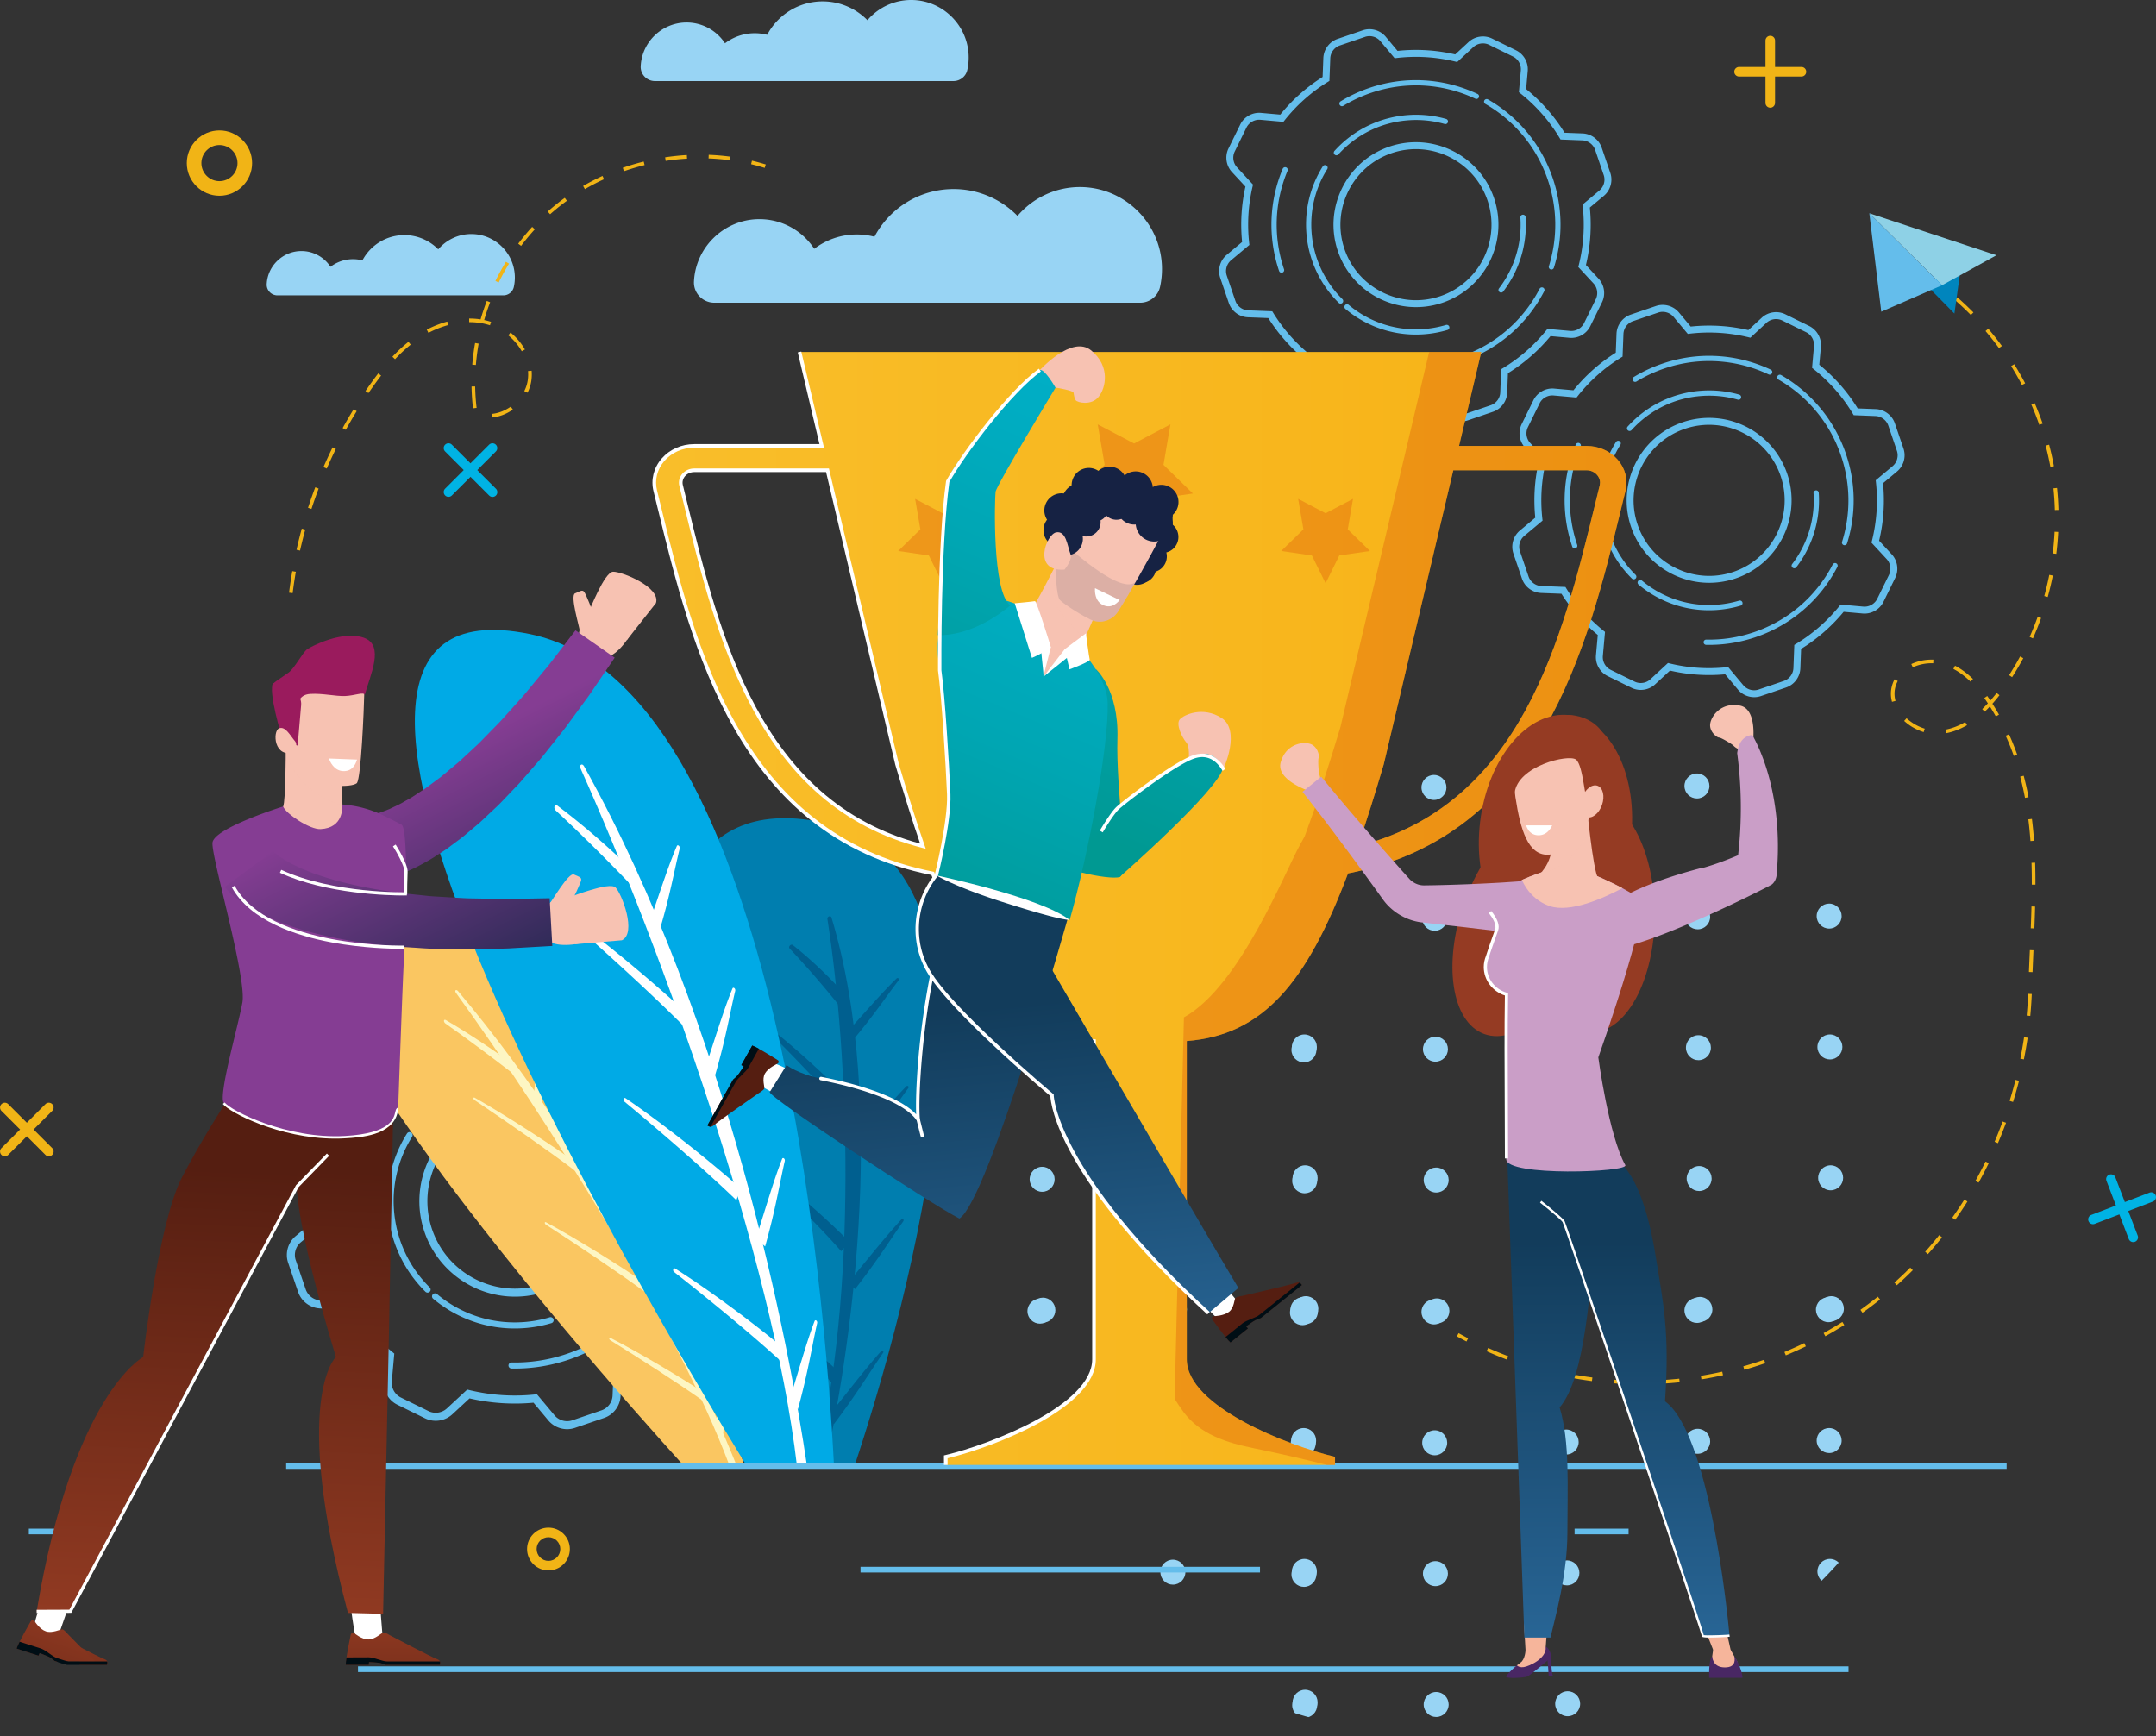 <svg xmlns="http://www.w3.org/2000/svg" xmlns:xlink="http://www.w3.org/1999/xlink" width="2965.511" height="2388.295"><rect width="100%" height="100%" fill="#333333" stroke="none"/><path fill="#64BDEB" d="m490.105 1725.861-.004-.013c-17.991-53.225-15.934-111.036 5.789-162.784a4.178 4.178 0 1 1 7.706 3.234c-20.935 49.868-22.917 105.58-5.579 156.877a4.175 4.175 0 0 1-2.62 5.293 4.18 4.18 0 0 1-5.292-2.607zM586.396 1460.495a4.179 4.179 0 0 1 1.78-4.914c14.495-8.836 30.083-16.104 46.327-21.594 32.198-10.883 65.523-14.513 99.04-10.785 25.26 2.807 49.768 9.747 72.849 20.63a4.175 4.175 0 1 1-3.559 7.553c-22.25-10.483-45.875-17.173-70.214-19.88-32.297-3.592-64.409-.093-95.442 10.396-15.661 5.291-30.685 12.297-44.652 20.812a4.177 4.177 0 0 1-6.129-2.218zM816.957 1457.461a4.165 4.165 0 0 1 .329-3.429 4.18 4.18 0 0 1 5.703-1.544c48.479 27.84 85.093 72.307 103.164 125.259l.219.64c15.697 46.446 16.284 95.658 1.692 142.305a4.18 4.18 0 0 1-5.235 2.74 4.17 4.17 0 0 1-2.74-5.235c14.062-44.953 13.499-92.371-1.633-137.135l-.212-.621c-17.415-51.027-52.698-93.877-99.411-120.706a4.16 4.16 0 0 1-1.876-2.274zM699.634 1879.56a4.173 4.173 0 0 1 4.043-5.525c25.641.53 51.084-3.406 75.62-11.7 54.656-18.476 99.374-56.847 125.926-108.047a4.171 4.171 0 0 1 5.63-1.783 4.17 4.17 0 0 1 1.784 5.629c-27.548 53.13-73.953 92.945-130.666 112.118-25.457 8.601-51.858 12.686-78.472 12.133a4.176 4.176 0 0 1-3.865-2.825zM839.934 1757.532a4.168 4.168 0 0 1 .639-3.898c24.75-32.247 36.844-72.363 34.051-112.963a4.168 4.168 0 0 1 3.88-4.453c2.303-.157 4.315 1.595 4.451 3.88 2.939 42.63-9.762 84.759-35.757 118.626a4.178 4.178 0 0 1-7.264-1.192zM594.456 1784.499a4.172 4.172 0 0 1 .75-4.036 4.174 4.174 0 0 1 5.885-.518c14.163 11.875 30.055 21.255 47.238 27.881 22.788 8.78 46.794 12.376 71.359 10.69a167.817 167.817 0 0 0 36.435-6.593c2.218-.661 4.641.76 5.198 2.806a4.17 4.17 0 0 1-2.804 5.197 176.027 176.027 0 0 1-38.254 6.924c-25.795 1.775-51.004-2.007-74.939-11.232-18.041-6.952-34.728-16.802-49.599-29.272a4.134 4.134 0 0 1-1.269-1.847zM542.478 1708.739a175.148 175.148 0 0 1-8.975-44.587c-2.563-37.203 6.528-73.514 26.289-105.006a4.178 4.178 0 0 1 5.759-1.318 4.186 4.186 0 0 1 1.321 5.762c-18.816 29.984-27.473 64.56-25.036 99.989 2.803 40.602 20.271 78.688 49.222 107.236 1.633 1.632 1.657 4.269.041 5.909a4.177 4.177 0 0 1-5.908.041 174.853 174.853 0 0 1-42.713-68.026zM577.532 1538.745a4.179 4.179 0 0 1 .855-4.159c30.546-33.745 72.384-54.053 117.812-57.182 20.375-1.404 40.582.699 60.066 6.25a4.172 4.172 0 0 1 2.87 5.164 4.173 4.173 0 0 1-5.163 2.869c-18.544-5.285-37.791-7.284-57.201-5.951-43.259 2.98-83.105 22.321-112.192 54.462a4.183 4.183 0 0 1-5.905.29 4.2 4.2 0 0 1-1.142-1.743z"/><path fill="#64BDEB" d="m410.004 1776.993-13.674-40.068c-4.456-13.055-.34-27.771 10.242-36.623l24.606-20.569c-2.973-29.557-1.184-59.215 5.319-88.25l-21.488-23.221c-9.367-10.118-11.581-25.237-5.5-37.617l18.663-38.004c6.081-12.382 19.398-19.878 33.14-18.654l30.71 2.744c19.128-23.63 41.797-43.783 67.455-59.969l1.163-30.176c.532-13.781 9.66-26.033 22.718-30.49l40.066-13.674c13.058-4.456 27.775-.342 36.619 10.239l18.849 22.547c30.742-3.285 61.625-1.399 91.886 5.611l21.301-19.719c10.127-9.37 25.248-11.58 37.628-5.499l38.005 18.664c12.38 6.075 19.885 19.397 18.649 33.13l-2.558 28.646c24.296 19.693 44.876 43.077 61.24 69.578l28.716 1.107c13.786.535 26.041 9.664 30.496 22.719l13.675 40.069c4.457 13.059.34 27.774-10.243 36.623l-22.351 18.686c3.054 30.716.966 61.508-6.214 91.603l20.127 21.751c9.368 10.104 11.581 25.233 5.503 37.622l-18.666 38.002c-6.08 12.379-19.397 19.876-33.139 18.652l-30.31-2.708c-19.316 23.36-42.109 43.228-67.823 59.118l-1.19 30.987c-.539 13.786-9.669 26.041-22.718 30.495l-40.069 13.675c-13.059 4.456-27.773.34-36.62-10.243l-20.413-24.413c-29.49 2.746-59.055.75-87.966-5.927l-23.657 21.902c-10.13 9.376-25.249 11.585-37.629 5.5l-37.999-18.663c-12.391-6.081-19.878-19.415-18.653-33.138l2.893-32.386a276.165 276.165 0 0 1-57.853-65.692l-32.44-1.25c-13.785-.529-26.039-9.657-30.496-22.717zm38.582-188.713-.669 2.859c-6.984 29.687-8.815 60.08-5.445 90.332l.327 2.948-29.138 24.365c-7.102 5.939-9.866 15.813-6.876 24.574l13.674 40.068c2.991 8.762 11.216 14.888 20.466 15.242l38.309 1.483 1.544 2.505a265.206 265.206 0 0 0 59.244 67.273l2.294 1.854-3.412 38.244c-.821 9.205 4.207 18.15 12.515 22.237l37.998 18.662c8.307 4.082 18.456 2.598 25.249-3.691l27.997-25.917 2.88.7c29.56 7.163 59.858 9.203 90.054 6.071l2.925-.301 24.17 28.905c5.936 7.104 15.811 9.865 24.573 6.875l40.069-13.675c8.758-2.989 14.884-11.212 15.244-20.464l1.421-36.923 2.553-1.541c26.498-15.985 49.834-36.326 69.363-60.455l1.854-2.29 36.161 3.23c9.22.824 18.157-4.206 22.239-12.516l18.666-38.001c4.077-8.31 2.588-18.445-3.697-25.246l-24.173-26.121.724-2.9c7.673-30.711 9.809-62.198 6.349-93.582l-.321-2.946 26.878-22.475c7.103-5.937 9.867-15.813 6.876-24.574l-13.675-40.068c-2.989-8.761-11.214-14.885-20.465-15.242l-34.659-1.342-1.537-2.553c-16.434-27.265-37.472-51.174-62.533-71.053l-2.335-1.853 3.086-34.557c.827-9.216-4.203-18.156-12.512-22.233l-38.004-18.665c-8.311-4.081-18.458-2.598-25.25 3.692l-25.639 23.736-2.884-.699c-30.884-7.5-62.46-9.428-93.857-5.726l-2.97.347-22.674-27.115c-5.934-7.101-15.81-9.862-24.571-6.872l-40.065 13.674c-8.761 2.99-14.888 11.213-15.244 20.46l-1.394 36.044-2.508 1.546c-26.437 16.288-49.643 36.922-68.967 61.324l-1.853 2.339-36.637-3.271c-9.22-.825-18.155 4.203-22.237 12.515l-18.664 38.004c-4.081 8.311-2.602 18.455 3.694 25.243l25.469 27.516zm135.286 106.283c-23.406-68.579 13.345-143.411 81.923-166.815 68.578-23.405 143.41 13.345 166.815 81.924 23.405 68.578-13.346 143.409-81.924 166.814-68.578 23.404-143.409-13.345-166.814-81.923zm238.281-81.322c-21.437-62.812-89.978-96.474-152.79-75.037-62.811 21.437-96.472 89.978-75.035 152.79 21.436 62.81 89.977 96.472 152.789 75.035 62.812-21.437 96.472-89.978 75.036-152.788z"/><defs><circle id="a" transform="rotate(-45.001 1993.092 1667.61)" cx="1993.102" cy="1667.578" r="720.717"/></defs><clipPath id="b"><use xlink:href="#a" overflow="visible"/></clipPath><g clip-path="url(#b)" fill="#98D4F4"><path d="M904.992 1806.46c.054 9.491-7.595 17.225-17.085 17.279-9.488.053-17.226-7.596-17.279-17.085s7.596-17.223 17.084-17.278c9.49-.053 17.225 7.596 17.28 17.084zM906.008 1986.457c.054 9.489-7.595 17.225-17.084 17.279-9.489.053-17.225-7.596-17.278-17.085-.056-9.489 7.594-17.225 17.084-17.278 9.489-.055 17.225 7.595 17.278 17.084zM907.024 2166.453c.054 9.488-7.594 17.224-17.083 17.278-9.489.053-17.225-7.595-17.279-17.086-.053-9.487 7.595-17.222 17.086-17.276 9.489-.055 17.223 7.595 17.276 17.084zM908.039 2346.448c.054 9.49-7.592 17.225-17.082 17.278-9.488.054-17.226-7.596-17.278-17.084-.054-9.49 7.596-17.224 17.084-17.279 9.49-.054 17.224 7.595 17.276 17.085zM909.057 2526.442c.053 9.49-7.594 17.226-17.084 17.28-9.488.052-17.226-7.596-17.278-17.086-.054-9.49 7.595-17.224 17.086-17.279 9.486-.052 17.224 7.597 17.276 17.085zM910.074 2706.439c.054 9.487-7.594 17.223-17.085 17.276-9.488.056-17.224-7.595-17.278-17.083-.053-9.49 7.596-17.225 17.086-17.28 9.488-.051 17.224 7.597 17.277 17.087zM1085.851 1805.438c.054 9.49-7.594 17.227-17.083 17.281-9.49.053-17.226-7.596-17.279-17.084-.054-9.49 7.596-17.226 17.084-17.281 9.488-.053 17.225 7.596 17.278 17.084zM1086.868 1985.435c.054 9.49-7.595 17.224-17.084 17.278-9.489.053-17.224-7.596-17.279-17.083-.054-9.491 7.594-17.227 17.084-17.281 9.489-.053 17.225 7.596 17.279 17.086zM1087.885 2165.43c.053 9.489-7.596 17.224-17.085 17.278-9.49.054-17.226-7.594-17.28-17.084-.053-9.488 7.595-17.226 17.085-17.278 9.491-.054 17.225 7.596 17.28 17.084zM1088.9 2345.426c.054 9.49-7.593 17.224-17.083 17.278-9.489.054-17.225-7.595-17.278-17.084-.055-9.488 7.594-17.226 17.084-17.279 9.488-.053 17.224 7.596 17.277 17.085zM1089.917 2525.422c.053 9.489-7.595 17.224-17.084 17.278-9.488.053-17.226-7.594-17.278-17.084-.054-9.489 7.594-17.225 17.084-17.278 9.488-.054 17.226 7.594 17.278 17.084zM1090.934 2705.417c.054 9.488-7.594 17.224-17.084 17.279-9.49.053-17.226-7.596-17.279-17.084-.053-9.49 7.596-17.226 17.084-17.279 9.488-.053 17.226 7.595 17.279 17.084zM1266.711 1804.417c.054 9.49-7.596 17.226-17.085 17.279-9.488.053-17.224-7.596-17.278-17.085-.054-9.49 7.596-17.226 17.084-17.28 9.489-.052 17.226 7.598 17.279 17.086zM1267.727 1984.413c.055 9.49-7.596 17.224-17.083 17.28-9.49.052-17.224-7.596-17.278-17.086-.054-9.49 7.593-17.224 17.083-17.278 9.488-.054 17.226 7.595 17.278 17.084zM1268.744 2164.409c.053 9.489-7.597 17.224-17.085 17.278-9.49.052-17.224-7.597-17.276-17.084-.056-9.489 7.594-17.224 17.082-17.279 9.49-.053 17.226 7.595 17.279 17.085zM1269.76 2344.404c.056 9.489-7.594 17.225-17.084 17.277-9.487.055-17.223-7.594-17.278-17.084-.053-9.489 7.596-17.224 17.085-17.277 9.488-.054 17.224 7.595 17.277 17.084zM1270.776 2524.4c.056 9.489-7.595 17.225-17.082 17.278-9.491.054-17.224-7.595-17.279-17.084-.054-9.488 7.595-17.224 17.085-17.278 9.488-.054 17.224 7.595 17.276 17.084zM1271.794 2704.395c.054 9.49-7.596 17.226-17.084 17.279-9.49.054-17.226-7.596-17.279-17.084-.054-9.49 7.595-17.224 17.084-17.279 9.49-.054 17.226 7.594 17.279 17.084zM1447.571 1803.398c.053 9.486-7.597 17.224-17.084 17.276-9.49.054-17.225-7.594-17.28-17.084-.053-9.489 7.596-17.225 17.086-17.278 9.49-.054 17.226 7.595 17.278 17.086zM1448.587 1983.393c.053 9.49-7.595 17.224-17.086 17.277-9.488.054-17.224-7.595-17.277-17.083-.053-9.489 7.595-17.227 17.084-17.28 9.489-.053 17.225 7.595 17.279 17.086zM1449.603 2163.387c.053 9.489-7.595 17.225-17.083 17.279-9.49.054-17.224-7.595-17.279-17.084-.054-9.49 7.595-17.226 17.084-17.279 9.489-.054 17.225 7.597 17.278 17.084zM1450.62 2343.383c.055 9.489-7.594 17.223-17.084 17.278-9.488.052-17.224-7.594-17.278-17.085-.053-9.488 7.595-17.225 17.084-17.278 9.489-.052 17.225 7.596 17.278 17.085zM1451.636 2523.377c.054 9.49-7.594 17.225-17.085 17.281-9.488.053-17.224-7.596-17.279-17.085-.053-9.489 7.597-17.227 17.086-17.279 9.489-.053 17.226 7.595 17.278 17.083zM1452.654 2703.374c.053 9.489-7.596 17.224-17.086 17.279-9.488.053-17.225-7.595-17.279-17.085-.052-9.489 7.597-17.225 17.086-17.279 9.491-.053 17.226 7.596 17.279 17.085zM1628.431 1802.375c.053 9.488-7.597 17.224-17.086 17.276-9.489.054-17.225-7.594-17.279-17.082-.053-9.49 7.595-17.226 17.085-17.28 9.491-.052 17.226 7.596 17.28 17.086zM1629.448 1982.37c.052 9.488-7.596 17.226-17.086 17.279-9.486.053-17.223-7.596-17.277-17.086-.053-9.488 7.595-17.223 17.084-17.277 9.488-.053 17.224 7.594 17.279 17.084zM1630.463 2162.365c.053 9.49-7.595 17.226-17.084 17.278-9.489.054-17.224-7.595-17.278-17.084-.053-9.49 7.594-17.224 17.086-17.28 9.488-.053 17.224 7.598 17.276 17.086zM1631.481 2342.361c.053 9.49-7.595 17.226-17.085 17.281-9.49.052-17.224-7.596-17.278-17.086-.054-9.49 7.596-17.224 17.084-17.277 9.489-.054 17.225 7.593 17.279 17.082zM1632.497 2522.357c.054 9.489-7.595 17.226-17.085 17.277-9.489.055-17.224-7.595-17.277-17.084-.054-9.487 7.594-17.224 17.084-17.278 9.488-.053 17.224 7.596 17.278 17.085zM1633.514 2702.353c.053 9.488-7.597 17.224-17.085 17.278-9.49.054-17.226-7.594-17.28-17.085-.053-9.489 7.597-17.225 17.086-17.278 9.489-.052 17.225 7.595 17.279 17.085zM1809.292 1801.354c.053 9.487-7.597 17.224-17.086 17.277-9.488.053-17.224-7.597-17.279-17.084-.053-9.488 7.595-17.225 17.086-17.279 9.488-.052 17.224 7.596 17.279 17.086zM1810.307 1981.348c.053 9.49-7.596 17.224-17.085 17.279-9.488.054-17.224-7.594-17.277-17.084-.052-9.488 7.596-17.224 17.084-17.277 9.487-.055 17.223 7.594 17.278 17.082zM1811.323 2161.345c.053 9.488-7.596 17.224-17.085 17.278-9.489.053-17.223-7.595-17.278-17.086-.053-9.486 7.595-17.224 17.084-17.278 9.49-.052 17.227 7.596 17.279 17.086zM1812.341 2341.34c.053 9.49-7.595 17.224-17.086 17.279-9.489.054-17.224-7.596-17.279-17.084-.053-9.49 7.596-17.224 17.084-17.281 9.491-.052 17.226 7.596 17.281 17.086zM1813.356 2521.337c.054 9.487-7.594 17.224-17.084 17.277-9.488.053-17.224-7.595-17.278-17.084-.054-9.488 7.595-17.224 17.083-17.279 9.49-.053 17.226 7.594 17.279 17.086zM1814.374 2701.33c.053 9.49-7.595 17.226-17.084 17.279-9.49.054-17.224-7.594-17.281-17.083-.053-9.49 7.597-17.226 17.086-17.28 9.489-.052 17.225 7.596 17.279 17.084z"/><path d="M1808.685 1805.438c.054 9.49-7.594 17.227-17.084 17.281-9.488.053-17.224-7.596-17.278-17.084-.054-9.49 7.594-17.226 17.084-17.281 9.489-.053 17.225 7.596 17.278 17.084zM1809.702 1985.435c.053 9.49-7.595 17.224-17.084 17.278-9.489.053-17.225-7.596-17.279-17.083-.053-9.491 7.595-17.227 17.084-17.281 9.489-.053 17.225 7.596 17.279 17.086zM1810.719 2165.43c.054 9.489-7.594 17.224-17.084 17.278-9.488.054-17.226-7.594-17.279-17.084-.054-9.488 7.595-17.226 17.084-17.278 9.489-.054 17.225 7.596 17.279 17.084zM1811.735 2345.426c.053 9.49-7.597 17.224-17.084 17.278-9.489.054-17.226-7.595-17.279-17.084-.054-9.488 7.595-17.226 17.085-17.279 9.489-.053 17.225 7.596 17.278 17.085zM1812.752 2525.422c.054 9.489-7.594 17.224-17.082 17.278-9.492.053-17.228-7.594-17.281-17.084-.053-9.489 7.596-17.225 17.084-17.278 9.49-.054 17.226 7.594 17.279 17.084zM1813.768 2705.417c.054 9.488-7.595 17.224-17.084 17.279-9.488.053-17.224-7.596-17.277-17.084-.054-9.49 7.594-17.226 17.082-17.279 9.489-.053 17.227 7.595 17.279 17.084zM1989.544 1804.417c.054 9.49-7.595 17.226-17.084 17.279-9.489.053-17.224-7.596-17.276-17.085-.054-9.49 7.593-17.226 17.082-17.28 9.488-.052 17.226 7.598 17.278 17.086zM1990.562 1984.413c.053 9.49-7.595 17.224-17.085 17.28-9.49.052-17.224-7.596-17.278-17.086-.054-9.49 7.594-17.224 17.083-17.278 9.49-.054 17.226 7.595 17.28 17.084zM1991.578 2164.409c.056 9.489-7.595 17.224-17.084 17.278-9.488.052-17.224-7.597-17.277-17.084-.054-9.489 7.595-17.224 17.083-17.279 9.489-.053 17.224 7.595 17.278 17.085zM1992.595 2344.404c.053 9.489-7.596 17.225-17.084 17.277-9.49.055-17.224-7.594-17.279-17.084-.054-9.489 7.595-17.224 17.084-17.277 9.489-.054 17.226 7.595 17.279 17.084zM1993.612 2524.4c.054 9.489-7.596 17.225-17.084 17.278-9.49.054-17.226-7.595-17.279-17.084-.053-9.488 7.596-17.224 17.084-17.278 9.49-.054 17.226 7.595 17.279 17.084zM1994.628 2704.395c.054 9.49-7.596 17.226-17.084 17.279-9.49.054-17.224-7.596-17.277-17.084-.054-9.49 7.594-17.224 17.082-17.279 9.489-.054 17.226 7.594 17.279 17.084zM2170.405 1803.398c.052 9.486-7.596 17.224-17.085 17.276-9.489.054-17.224-7.594-17.278-17.084-.054-9.489 7.596-17.225 17.084-17.278 9.489-.054 17.224 7.595 17.279 17.086zM2171.423 1983.393c.052 9.49-7.596 17.224-17.086 17.277-9.49.054-17.225-7.595-17.279-17.083-.054-9.489 7.596-17.227 17.084-17.28 9.49-.053 17.226 7.595 17.281 17.086zM2172.438 2163.387c.054 9.489-7.594 17.225-17.084 17.279-9.489.054-17.224-7.595-17.279-17.084-.053-9.49 7.596-17.226 17.084-17.279 9.489-.054 17.225 7.597 17.279 17.084zM2173.455 2343.383c.053 9.489-7.595 17.223-17.084 17.278-9.49.052-17.226-7.594-17.28-17.085-.052-9.488 7.596-17.225 17.085-17.278 9.489-.052 17.225 7.596 17.279 17.085zM2174.471 2523.377c.053 9.49-7.596 17.225-17.085 17.281-9.489.053-17.225-7.596-17.279-17.085-.053-9.489 7.597-17.227 17.085-17.279 9.49-.053 17.227 7.595 17.279 17.083zM2175.488 2703.374c.052 9.489-7.596 17.224-17.085 17.279-9.487.053-17.224-7.595-17.278-17.085-.053-9.489 7.596-17.225 17.084-17.279 9.489-.053 17.225 7.596 17.279 17.085zM2351.265 1802.375c.053 9.488-7.596 17.224-17.084 17.276-9.489.054-17.224-7.594-17.279-17.082-.052-9.49 7.596-17.226 17.085-17.28 9.487-.052 17.224 7.596 17.278 17.086zM2352.281 1982.37c.053 9.488-7.595 17.226-17.084 17.279-9.49.053-17.224-7.596-17.28-17.086-.052-9.488 7.595-17.223 17.086-17.277 9.489-.053 17.226 7.594 17.278 17.084zM2353.299 2162.365c.053 9.49-7.595 17.226-17.086 17.278-9.488.054-17.224-7.595-17.278-17.084-.054-9.49 7.595-17.224 17.083-17.28 9.491-.053 17.225 7.598 17.281 17.086zM2354.315 2342.361c.053 9.49-7.596 17.226-17.085 17.281-9.489.052-17.224-7.596-17.278-17.086-.054-9.49 7.594-17.224 17.084-17.277 9.489-.054 17.225 7.593 17.279 17.082zM2355.332 2522.357c.052 9.489-7.596 17.226-17.084 17.277-9.49.055-17.225-7.595-17.28-17.084-.052-9.487 7.595-17.224 17.085-17.278 9.49-.053 17.224 7.596 17.279 17.085zM2356.348 2702.353c.053 9.488-7.596 17.224-17.084 17.278-9.489.054-17.225-7.594-17.278-17.085-.052-9.489 7.596-17.225 17.085-17.278 9.488-.052 17.222 7.595 17.277 17.085zM2532.125 1801.354c.053 9.487-7.595 17.224-17.086 17.277-9.488.053-17.224-7.597-17.276-17.084-.054-9.488 7.595-17.225 17.084-17.279 9.487-.052 17.223 7.596 17.278 17.086zM2533.141 1981.348c.052 9.49-7.595 17.224-17.084 17.279-9.489.054-17.224-7.594-17.279-17.084-.053-9.488 7.597-17.224 17.084-17.277 9.49-.055 17.225 7.594 17.279 17.082zM2534.157 2161.345c.054 9.488-7.595 17.224-17.084 17.278-9.489.053-17.225-7.595-17.279-17.086-.053-9.486 7.597-17.224 17.084-17.278 9.491-.052 17.225 7.596 17.279 17.086zM2535.174 2341.34c.054 9.49-7.594 17.224-17.084 17.279-9.489.054-17.224-7.596-17.278-17.084-.054-9.49 7.595-17.224 17.085-17.281 9.488-.052 17.222 7.596 17.277 17.086zM2536.191 2521.337c.053 9.487-7.596 17.224-17.084 17.277-9.489.053-17.225-7.595-17.279-17.084-.053-9.488 7.595-17.224 17.085-17.279 9.49-.053 17.223 7.594 17.278 17.086zM2537.206 2701.33c.055 9.49-7.593 17.226-17.084 17.279-9.488.054-17.224-7.594-17.276-17.083-.053-9.49 7.595-17.226 17.084-17.28 9.488-.052 17.223 7.596 17.276 17.084zM904.992 1085.074c.054 9.489-7.595 17.224-17.085 17.279-9.488.053-17.226-7.596-17.279-17.086-.053-9.488 7.596-17.224 17.084-17.278 9.49-.054 17.225 7.596 17.28 17.085zM906.008 1265.07c.054 9.49-7.595 17.224-17.084 17.278-9.489.054-17.225-7.596-17.278-17.086-.056-9.488 7.594-17.222 17.084-17.276 9.489-.053 17.225 7.595 17.278 17.084zM907.024 1445.066c.054 9.489-7.594 17.223-17.083 17.279-9.489.053-17.225-7.596-17.279-17.085-.053-9.49 7.595-17.224 17.086-17.279 9.489-.055 17.223 7.596 17.276 17.085zM908.039 1625.06c.054 9.49-7.592 17.225-17.082 17.278-9.488.054-17.226-7.595-17.278-17.084-.054-9.49 7.596-17.224 17.084-17.278 9.49-.053 17.224 7.596 17.276 17.084zM909.057 1805.057c.053 9.488-7.594 17.224-17.084 17.277-9.488.054-17.226-7.595-17.278-17.084-.054-9.489 7.595-17.224 17.086-17.278 9.486-.054 17.224 7.595 17.276 17.085zM1085.851 1084.052c.054 9.488-7.594 17.226-17.083 17.278-9.49.054-17.226-7.595-17.279-17.084-.054-9.488 7.596-17.226 17.084-17.278 9.488-.054 17.225 7.594 17.278 17.084zM1086.868 1264.047c.054 9.489-7.595 17.227-17.084 17.279-9.489.054-17.224-7.595-17.279-17.084-.054-9.488 7.594-17.224 17.084-17.279 9.489-.052 17.225 7.595 17.279 17.084zM1087.885 1444.042c.053 9.49-7.596 17.226-17.085 17.279-9.49.054-17.226-7.594-17.28-17.082-.053-9.49 7.595-17.228 17.085-17.279 9.491-.055 17.225 7.596 17.28 17.082zM1088.9 1624.04c.054 9.489-7.593 17.224-17.083 17.278-9.489.052-17.225-7.596-17.278-17.084-.055-9.49 7.594-17.224 17.084-17.28 9.488-.053 17.224 7.595 17.277 17.086zM1089.917 1804.035c.053 9.49-7.595 17.226-17.084 17.279-9.488.054-17.226-7.596-17.278-17.084-.054-9.49 7.594-17.226 17.084-17.279 9.488-.055 17.226 7.596 17.278 17.084zM1266.711 1083.03c.054 9.49-7.596 17.224-17.085 17.281-9.488.053-17.224-7.597-17.278-17.087-.054-9.488 7.596-17.224 17.084-17.278 9.489-.054 17.226 7.595 17.279 17.084zM1267.727 1263.027c.055 9.489-7.596 17.225-17.083 17.277-9.49.054-17.224-7.594-17.278-17.083-.054-9.49 7.593-17.226 17.083-17.281 9.488-.052 17.226 7.597 17.278 17.087zM1268.744 1443.023c.053 9.487-7.597 17.223-17.085 17.277-9.49.053-17.224-7.595-17.276-17.086-.056-9.487 7.594-17.224 17.082-17.276 9.49-.054 17.226 7.596 17.279 17.085zM1269.76 1623.017c.056 9.49-7.594 17.226-17.084 17.279-9.487.053-17.223-7.597-17.278-17.084-.053-9.49 7.596-17.226 17.085-17.279 9.488-.052 17.224 7.596 17.277 17.084zM1270.776 1803.012c.056 9.49-7.595 17.226-17.082 17.279-9.491.054-17.224-7.595-17.279-17.084-.054-9.49 7.595-17.224 17.085-17.279 9.488-.053 17.224 7.596 17.276 17.084zM1447.571 1082.01c.053 9.488-7.597 17.224-17.084 17.277-9.49.054-17.225-7.594-17.28-17.082-.053-9.49 7.596-17.226 17.086-17.281 9.49-.053 17.226 7.596 17.278 17.086zM1448.587 1262.005c.053 9.49-7.595 17.226-17.086 17.278-9.488.052-17.224-7.596-17.277-17.084-.053-9.49 7.595-17.226 17.084-17.278 9.489-.054 17.225 7.596 17.279 17.084zM1449.603 1442.002c.053 9.488-7.595 17.224-17.083 17.277-9.49.052-17.224-7.595-17.279-17.085-.054-9.487 7.595-17.225 17.084-17.278 9.489-.055 17.225 7.596 17.278 17.086zM1450.62 1621.995c.055 9.49-7.594 17.224-17.084 17.28-9.488.053-17.224-7.597-17.278-17.086-.053-9.489 7.595-17.225 17.084-17.278 9.489-.053 17.225 7.598 17.278 17.084zM1451.636 1801.993c.054 9.488-7.594 17.224-17.085 17.278-9.488.053-17.224-7.595-17.279-17.086-.053-9.488 7.597-17.226 17.086-17.277 9.489-.054 17.226 7.596 17.278 17.085zM1628.431 1080.987c.053 9.489-7.597 17.226-17.086 17.279-9.489.054-17.225-7.595-17.279-17.085-.053-9.487 7.595-17.224 17.085-17.277 9.491-.054 17.226 7.595 17.28 17.083zM1629.448 1260.984c.052 9.488-7.596 17.224-17.086 17.276-9.486.054-17.223-7.594-17.277-17.084-.053-9.49 7.595-17.222 17.084-17.278 9.488-.052 17.224 7.596 17.279 17.086zM1630.463 1440.979c.053 9.488-7.595 17.226-17.084 17.279-9.489.054-17.224-7.596-17.278-17.086-.053-9.488 7.594-17.224 17.086-17.279 9.488-.052 17.224 7.597 17.276 17.086zM1631.481 1620.975c.053 9.488-7.595 17.224-17.085 17.276-9.49.054-17.224-7.594-17.278-17.082-.054-9.49 7.596-17.224 17.084-17.279 9.489-.054 17.225 7.595 17.279 17.085zM1632.497 1800.97c.054 9.49-7.595 17.226-17.085 17.279-9.489.054-17.224-7.596-17.277-17.086-.054-9.486 7.594-17.224 17.084-17.276 9.488-.054 17.224 7.593 17.278 17.083zM1809.292 1079.968c.053 9.489-7.597 17.223-17.086 17.278-9.488.053-17.224-7.596-17.279-17.086-.053-9.487 7.595-17.224 17.086-17.276 9.488-.055 17.224 7.593 17.279 17.084zM1810.307 1259.962c.053 9.489-7.596 17.225-17.085 17.279-9.488.053-17.224-7.597-17.277-17.085-.052-9.488 7.596-17.226 17.084-17.279 9.487-.053 17.223 7.597 17.278 17.085zM1811.323 1439.957c.053 9.49-7.596 17.224-17.085 17.279-9.489.054-17.223-7.596-17.278-17.085-.053-9.49 7.595-17.224 17.084-17.279 9.49-.052 17.227 7.596 17.279 17.085zM1812.341 1619.954c.053 9.488-7.595 17.224-17.086 17.276-9.489.053-17.224-7.596-17.279-17.084-.053-9.488 7.596-17.224 17.084-17.277 9.491-.053 17.226 7.597 17.281 17.085z"/><path d="M1813.356 1799.949c.054 9.488-7.594 17.224-17.084 17.279-9.488.053-17.224-7.597-17.278-17.085-.054-9.49 7.595-17.224 17.083-17.28 9.49-.052 17.226 7.596 17.279 17.086zM1808.685 1084.052c.054 9.488-7.594 17.226-17.084 17.278-9.488.054-17.224-7.595-17.278-17.084-.054-9.488 7.594-17.226 17.084-17.278 9.489-.054 17.225 7.594 17.278 17.084zM1809.702 1264.047c.053 9.489-7.595 17.227-17.084 17.279-9.489.054-17.225-7.595-17.279-17.084-.053-9.488 7.595-17.224 17.084-17.279 9.489-.052 17.225 7.595 17.279 17.084zM1810.719 1444.042c.054 9.49-7.594 17.226-17.084 17.279-9.488.054-17.226-7.594-17.279-17.082-.054-9.49 7.595-17.228 17.084-17.279 9.489-.055 17.225 7.596 17.279 17.082zM1811.735 1624.04c.053 9.489-7.597 17.224-17.084 17.278-9.489.052-17.226-7.596-17.279-17.084-.054-9.49 7.595-17.224 17.085-17.28 9.489-.053 17.225 7.595 17.278 17.086z"/><path d="M1812.752 1804.035c.054 9.49-7.594 17.226-17.082 17.279-9.492.054-17.228-7.596-17.281-17.084-.053-9.49 7.596-17.226 17.084-17.279 9.49-.055 17.226 7.596 17.279 17.084zM1989.544 1083.03c.054 9.49-7.595 17.224-17.084 17.281-9.489.053-17.224-7.597-17.276-17.087-.054-9.488 7.593-17.224 17.082-17.278 9.488-.054 17.226 7.595 17.278 17.084zM1990.562 1263.027c.053 9.489-7.595 17.225-17.085 17.277-9.49.054-17.224-7.594-17.278-17.083-.054-9.49 7.594-17.226 17.083-17.281 9.49-.052 17.226 7.597 17.28 17.087zM1991.578 1443.023c.056 9.487-7.595 17.223-17.084 17.277-9.488.053-17.224-7.595-17.277-17.086-.054-9.487 7.595-17.224 17.083-17.276 9.489-.054 17.224 7.596 17.278 17.085zM1992.595 1623.017c.053 9.49-7.596 17.226-17.084 17.279-9.49.053-17.224-7.597-17.279-17.084-.054-9.49 7.595-17.226 17.084-17.279 9.489-.052 17.226 7.596 17.279 17.084zM1993.612 1803.012c.054 9.49-7.596 17.226-17.084 17.279-9.49.054-17.226-7.595-17.279-17.084-.053-9.49 7.596-17.224 17.084-17.279 9.49-.053 17.226 7.596 17.279 17.084zM2170.405 1082.01c.052 9.488-7.596 17.224-17.085 17.277-9.489.054-17.224-7.594-17.278-17.082-.054-9.49 7.596-17.226 17.084-17.281 9.489-.053 17.224 7.596 17.279 17.086zM2171.423 1262.005c.052 9.49-7.596 17.226-17.086 17.278-9.49.052-17.225-7.596-17.279-17.084-.054-9.49 7.596-17.226 17.084-17.278 9.49-.054 17.226 7.596 17.281 17.084zM2172.438 1442.002c.054 9.488-7.594 17.224-17.084 17.277-9.489.052-17.224-7.595-17.279-17.085-.053-9.487 7.596-17.225 17.084-17.278 9.489-.055 17.225 7.596 17.279 17.086zM2173.455 1621.995c.053 9.49-7.595 17.224-17.084 17.28-9.49.053-17.226-7.597-17.28-17.086-.052-9.489 7.596-17.225 17.085-17.278 9.489-.053 17.225 7.598 17.279 17.084zM2174.471 1801.993c.053 9.488-7.596 17.224-17.085 17.278-9.489.053-17.225-7.595-17.279-17.086-.053-9.488 7.597-17.226 17.085-17.277 9.49-.054 17.227 7.596 17.279 17.085zM2351.265 1080.987c.053 9.489-7.596 17.226-17.084 17.279-9.489.054-17.224-7.595-17.279-17.085-.052-9.487 7.596-17.224 17.085-17.277 9.487-.054 17.224 7.595 17.278 17.083zM2352.281 1260.984c.053 9.488-7.595 17.224-17.084 17.276-9.49.054-17.224-7.594-17.28-17.084-.052-9.49 7.595-17.222 17.086-17.278 9.489-.052 17.226 7.596 17.278 17.086zM2353.299 1440.979c.053 9.488-7.595 17.226-17.086 17.279-9.488.054-17.224-7.596-17.278-17.086-.054-9.488 7.595-17.224 17.083-17.279 9.491-.052 17.225 7.597 17.281 17.086zM2354.315 1620.975c.053 9.488-7.596 17.224-17.085 17.276-9.489.054-17.224-7.594-17.278-17.082-.054-9.49 7.594-17.224 17.084-17.279 9.489-.054 17.225 7.595 17.279 17.085zM2355.332 1800.97c.052 9.49-7.596 17.226-17.084 17.279-9.49.054-17.225-7.596-17.28-17.086-.052-9.486 7.595-17.224 17.085-17.276 9.49-.054 17.224 7.593 17.279 17.083zM2532.125 1079.968c.053 9.489-7.595 17.223-17.086 17.278-9.488.053-17.224-7.596-17.276-17.086-.054-9.487 7.595-17.224 17.084-17.276 9.487-.055 17.223 7.593 17.278 17.084zM2533.141 1259.962c.052 9.489-7.595 17.225-17.084 17.279-9.489.053-17.224-7.597-17.279-17.085-.053-9.488 7.597-17.226 17.084-17.279 9.49-.053 17.225 7.597 17.279 17.085zM2534.157 1439.957c.054 9.49-7.595 17.224-17.084 17.279-9.489.054-17.225-7.596-17.279-17.085-.053-9.49 7.597-17.224 17.084-17.279 9.491-.052 17.225 7.596 17.279 17.085zM2535.174 1619.954c.054 9.488-7.594 17.224-17.084 17.276-9.489.053-17.224-7.596-17.278-17.084-.054-9.488 7.595-17.224 17.085-17.277 9.488-.053 17.222 7.597 17.277 17.085zM2536.191 1799.949c.053 9.488-7.596 17.224-17.084 17.279-9.489.053-17.225-7.597-17.279-17.085-.053-9.49 7.595-17.224 17.085-17.28 9.49-.052 17.223 7.596 17.278 17.086z"/></g><defs><filter id="c" filterUnits="userSpaceOnUse" x="954.479" y="257.28" width="643.8" height="159.089"><feFlood style="flood-color:white;flood-opacity:1" result="back"/><feBlend in="SourceGraphic" in2="back"/></filter></defs><mask maskUnits="userSpaceOnUse" x="954.479" y="257.28" width="643.8" height="159.089" id="e"><g filter="url(#c)"><defs><filter id="d" filterUnits="userSpaceOnUse" x="954.479" y="257.28" width="643.8" height="159.089"><feFlood style="flood-color:white;flood-opacity:1" result="back"/><feBlend in="SourceGraphic" in2="back"/></filter></defs><linearGradient id="f" gradientUnits="userSpaceOnUse" x1="1276.379" y1="928.601" x2="1276.379" y2="1404.325"><stop offset="0" style="stop-color:#fff"/><stop offset="1" style="stop-color:#000"/></linearGradient><path mask="url(#e)" fill="url(#f)" d="M1486.188 257.282c-34.713-.232-65.804 15.226-86.659 39.68-22.341-22.792-53.458-36.949-87.894-36.949-47.209 0-88.189 26.589-108.837 65.597a96.762 96.762 0 0 0-24.356-3.108c-21.981 0-42.228 7.358-58.462 19.716-16.59-25.297-45.542-41.758-78.281-40.745-45.291 1.402-82.889 36.872-86.927 82.004a91.51 91.51 0 0 0-.26 3.776c-.76 15.877 12.045 29.115 27.941 29.115H1568.334c13.018 0 24.416-8.962 27.249-21.67a113 113 0 0 0 2.57-29.938c-2.792-59.564-52.336-107.076-111.965-107.478z"/></g></mask><path fill="#98D4F4" d="M1486.188 257.282c-34.713-.232-65.804 15.226-86.659 39.68-22.341-22.792-53.458-36.949-87.894-36.949-47.209 0-88.189 26.589-108.837 65.597a96.762 96.762 0 0 0-24.356-3.108c-21.981 0-42.228 7.358-58.462 19.716-16.59-25.297-45.542-41.758-78.281-40.745-45.291 1.402-82.889 36.872-86.927 82.004a91.51 91.51 0 0 0-.26 3.776c-.76 15.877 12.045 29.115 27.941 29.115H1568.334c13.018 0 24.416-8.962 27.249-21.67a113 113 0 0 0 2.57-29.938c-2.792-59.564-52.336-107.076-111.965-107.478z"/><defs><filter id="g" filterUnits="userSpaceOnUse" x="881.242" y="0" width="451.157" height="111.485"><feFlood style="flood-color:white;flood-opacity:1" result="back"/><feBlend in="SourceGraphic" in2="back"/></filter></defs><mask maskUnits="userSpaceOnUse" x="881.242" y="0" width="451.157" height="111.485" id="i"><g filter="url(#g)"><defs><filter id="h" filterUnits="userSpaceOnUse" x="881.242" y="0" width="451.157" height="111.485"><feFlood style="flood-color:white;flood-opacity:1" result="back"/><feBlend in="SourceGraphic" in2="back"/></filter></defs><linearGradient id="j" gradientUnits="userSpaceOnUse" x1="1106.82" y1="470.444" x2="1106.82" y2="803.818"><stop offset="0" style="stop-color:#fff"/><stop offset="1" style="stop-color:#000"/></linearGradient><path mask="url(#i)" fill="url(#j)" d="M1253.849.002c-24.326-.163-46.114 10.67-60.729 27.807-15.656-15.972-37.461-25.893-61.594-25.893-33.082 0-61.8 18.633-76.27 45.968a67.776 67.776 0 0 0-17.068-2.178c-15.404 0-29.592 5.156-40.969 13.816-11.626-17.727-31.914-29.263-54.857-28.553-31.739.983-58.087 25.84-60.917 57.467a64.31 64.31 0 0 0-.181 2.645c-.533 11.126 8.44 20.403 19.58 20.403h410.57c9.123 0 17.11-6.28 19.095-15.186a79.178 79.178 0 0 0 1.801-20.979c-1.956-41.74-36.675-75.036-78.461-75.317z"/></g></mask><path fill="#98D4F4" d="M1253.849.002c-24.326-.163-46.114 10.67-60.729 27.807-15.656-15.972-37.461-25.893-61.594-25.893-33.082 0-61.8 18.633-76.27 45.968a67.776 67.776 0 0 0-17.068-2.178c-15.404 0-29.592 5.156-40.969 13.816-11.626-17.727-31.914-29.263-54.857-28.553-31.739.983-58.087 25.84-60.917 57.467a64.31 64.31 0 0 0-.181 2.645c-.533 11.126 8.44 20.403 19.58 20.403h410.57c9.123 0 17.11-6.28 19.095-15.186a79.178 79.178 0 0 0 1.801-20.979c-1.956-41.74-36.675-75.036-78.461-75.317z"/><defs><filter id="k" filterUnits="userSpaceOnUse" x="366.822" y="321.918" width="341.337" height="84.348"><feFlood style="flood-color:white;flood-opacity:1" result="back"/><feBlend in="SourceGraphic" in2="back"/></filter></defs><mask maskUnits="userSpaceOnUse" x="366.822" y="321.918" width="341.337" height="84.348" id="m"><g filter="url(#k)"><defs><filter id="l" filterUnits="userSpaceOnUse" x="366.822" y="321.918" width="341.337" height="84.348"><feFlood style="flood-color:white;flood-opacity:1" result="back"/><feBlend in="SourceGraphic" in2="back"/></filter></defs><linearGradient id="n" gradientUnits="userSpaceOnUse" x1="537.49" y1="677.847" x2="537.49" y2="930.072"><stop offset="0" style="stop-color:#fff"/><stop offset="1" style="stop-color:#000"/></linearGradient><path mask="url(#m)" fill="url(#n)" d="M648.73 321.919c-18.405-.123-34.889 8.073-45.946 21.038-11.845-12.084-28.343-19.589-46.601-19.589-25.029 0-46.757 14.096-57.705 34.778a51.278 51.278 0 0 0-12.913-1.648c-11.654 0-22.389 3.901-30.996 10.453-8.796-13.413-24.145-22.14-41.504-21.602-24.013.743-43.947 19.55-46.088 43.478a48.78 48.78 0 0 0-.138 2.002c-.403 8.417 6.386 15.437 14.814 15.437h310.629c6.902 0 12.945-4.751 14.447-11.489a59.869 59.869 0 0 0 1.362-15.872c-1.479-31.582-27.747-56.773-59.361-56.986z"/></g></mask><path fill="#98D4F4" d="M648.73 321.919c-18.405-.123-34.889 8.073-45.946 21.038-11.845-12.084-28.343-19.589-46.601-19.589-25.029 0-46.757 14.096-57.705 34.778a51.278 51.278 0 0 0-12.913-1.648c-11.654 0-22.389 3.901-30.996 10.453-8.796-13.413-24.145-22.14-41.504-21.602-24.013.743-43.947 19.55-46.088 43.478a48.78 48.78 0 0 0-.138 2.002c-.403 8.417 6.386 15.437 14.814 15.437h310.629c6.902 0 12.945-4.751 14.447-11.489a59.869 59.869 0 0 0 1.362-15.872c-1.479-31.582-27.747-56.773-59.361-56.986z"/><path fill="#FAC661" d="M1023.686 2016.121c-45.365-158.388-234.487-759.104-502.689-794.703-325.372-43.186 288.927 650.607 419.588 794.703h83.101z"/><path fill="#FDF6C3" d="M794.168 1612.746c-37.435-28.434-99.311-71.37-141.437-99.544-2.226-1.488-1.937-4.599.306-3.322 46.65 26.568 109.552 67.671 143.001 91.666-.644 3.712-1.261 7.45-1.87 11.2zM835.619 1658.736c2.545-36.568.717-59.54 1.018-82.528.028-2.161-3-4.126-3.369-2.184-4.134 21.734-5.802 46.219-9.345 76.958 3.904 2.566 7.801 5.157 11.696 7.754zM885.848 1776.134c-35.768-26.315-94.854-65.809-135.058-91.646-2.122-1.364-1.851-4.421.29-3.263 44.518 24.079 104.585 61.734 136.547 83.863-.614 3.661-1.199 7.347-1.779 11.046zM925.483 1819.494c2.403-35.928.637-58.359.906-80.892.025-2.117-2.869-3.918-3.221-2-3.933 21.461-5.507 45.514-8.867 75.771 3.732 2.354 7.458 4.734 11.182 7.121zM968.791 1928.027c-34.296-24.419-90.917-60.84-129.423-84.595-2.032-1.254-1.774-4.261.274-3.211 42.637 21.86 100.2 56.438 130.845 76.899-.585 3.617-1.144 7.257-1.696 10.907zM994.89 1971.266c2.297-35.464.58-57.476.825-79.669.023-2.086-2.771-3.743-3.11-1.842-3.782 21.283-5.286 45.023-8.51 74.941 3.604 2.171 7.201 4.367 10.795 6.57z"/><path fill="#FDF6C3" d="M1013.337 2016.121c-46.351-115.292-179.301-411.175-383.245-652.804-2.647-3.136-5.351-.993-2.94 2.336 123.409 170.341 303.915 457.16 376.318 650.469h9.867z"/><path fill="#FDF6C3" d="M706.76 1477.589c-33.557-26.051-65.579-49.721-93.924-69.641-3.219-2.262-2.778-6.718.473-4.822 32.511 18.964 64.515 40.392 95.412 63.105-.675 3.764-1.322 7.554-1.961 11.358zM745.35 1523.773c2.693-37.242.8-60.759 1.133-84.215.031-2.205-3.134-4.319-3.521-2.351-4.343 22.039-6.107 46.975-9.839 78.231 4.081 2.759 8.156 5.543 12.227 8.335z"/><path fill="#007EAF" d="M1175.417 2016.121c68.981-208.025 247.571-826.545-45.814-885.35-379.911-76.148-155.169 677.916-86.68 885.35h132.494z"/><path fill="#005F8F" d="M1164.314 1533.137c-27.491-33.233-75.998-83.594-109.767-116.646-1.781-1.744 1.147-4.985 3.123-3.462 41.112 31.677 92.39 80.054 118.035 108.144-3.8 3.956-7.591 7.95-11.391 11.964zM1183.368 1585.988c32.252-39.733 47.703-64.581 65.81-89.05 1.692-2.287-.775-4.582-2.747-2.553-22.215 22.849-43.543 49.083-72.62 82.359 3.206 3.059 6.386 6.148 9.557 9.244zM1156.957 1720.998c-27.656-31.961-76.455-80.032-110.432-111.482-1.792-1.659 1.155-5.074 3.143-3.648 41.363 29.676 92.952 75.604 118.748 102.49-3.823 4.18-7.636 8.4-11.459 12.64zM1176.122 1773.136c32.444-41.682 47.989-67.495 66.203-93.068 1.701-2.389-.779-4.566-2.763-2.421-22.347 24.162-43.802 51.684-73.055 86.702 3.225 2.906 6.423 5.843 9.615 8.787zM1146.525 1904.745c-27.866-30.732-77.042-76.588-111.284-106.485-1.806-1.577 1.164-5.168 3.168-3.836 41.688 27.729 93.673 71.281 119.665 97.003a2585.406 2585.406 0 0 0-11.549 13.318zM1147.001 1958.822c33.049-43.896 48.884-70.836 67.433-97.669 1.733-2.507-.791-4.578-2.811-2.304-22.758 25.626-44.611 54.608-74.412 91.591 3.285 2.77 6.54 5.572 9.79 8.382z"/><path fill="#005F8F" d="M1120.85 2016.121h14.181c30.878-140.752 88.474-488.909 8.655-754.109-1.007-3.344-6.17-1.498-5.618 2.017 28.841 184.019 43.119 514.134-17.218 752.092z"/><path fill="#005F8F" d="M1154.924 1383.944c-23.71-29.543-47.197-56.437-68.754-79.14-2.445-2.574 1.675-7.011 4.451-4.802 27.761 22.086 52.953 46.643 75.739 72.462a2066.805 2066.805 0 0 0-11.436 11.48zM1169.628 1434.947c32.459-38.384 48.012-62.589 66.234-86.299 1.703-2.216-.779-4.62-2.765-2.674-22.356 21.913-43.822 47.253-73.088 79.308 3.229 3.201 6.428 6.43 9.619 9.665z"/><path fill="#00AAE6" d="M1147.131 2016.121C1134.392 1772.04 1066.357 941.49 728.69 872.098c-435.52-89.5 151.315 904.576 298.16 1144.023h120.281z"/><path fill="#FFF" d="M942.279 1413.279c-41.342-41.903-111.295-105.623-159.489-147.686-2.55-2.225-1.074-6.632 1.572-4.706 54.914 39.982 126.781 101.087 164.133 136.49a1869.76 1869.76 0 0 0-6.216 15.902zM983.21 1480.313c15.297-52.151 20.261-84.843 28.054-117.349.731-3.048-2.683-5.939-3.799-3.214-12.539 30.589-22.711 65.323-37.512 109.129 4.433 3.785 8.849 7.607 13.257 11.434zM1012.872 1650.869c-39.911-38.72-107.406-97.128-153.883-135.538-2.458-2.033-1.04-6.465 1.511-4.733 52.953 35.938 122.299 91.652 158.36 124.211a2019.791 2019.791 0 0 0-5.988 16.06zM1052.417 1714.401c14.733-52.359 19.504-84.895 27.009-117.427.704-3.051-2.594-5.688-3.67-2.931-12.085 30.937-21.883 65.81-36.141 109.908 4.281 3.456 8.545 6.949 12.802 10.45zM1076.104 1874.141c-38.655-35.837-103.994-89.437-148.964-124.545-2.379-1.856-1.01-6.315 1.458-4.76 51.234 32.281 118.367 83.111 153.294 113.095a2064.982 2064.982 0 0 0-5.788 16.21zM1097.599 1938.087c14.38-52.827 19.031-85.391 26.354-118.118.686-3.068-2.539-5.484-3.591-2.683-11.8 31.423-21.365 66.608-35.283 111.212 4.187 3.169 8.356 6.374 12.52 9.589z"/><path fill="#FFF" d="M1096.173 2016.121h13.773c-23.704-161.552-107.402-605.391-306.669-962.275-2.532-4.535-6.942-1.758-4.797 3.03 111.527 248.688 264.196 672.988 297.693 959.245z"/><path fill="#FFF" d="M868.79 1218.075c-36.824-38.446-72.449-73.545-104.408-103.238-3.633-3.375-1.485-9.581 2.318-6.715 37.956 28.609 74.269 60.543 108.551 94.127a1802.939 1802.939 0 0 0-6.461 15.826zM905.66 1285.042c15.95-52.226 21.136-85.206 29.267-117.844.762-3.06-2.786-6.185-3.95-3.474-13.062 30.432-23.67 65.212-39.101 108.976a2318.2 2318.2 0 0 1 13.784 12.342z"/><path fill="#64BDEB" d="m1759.334 372.667-.004-.011c-15.528-45.939-13.752-95.838 4.997-140.503a3.606 3.606 0 0 1 4.722-1.929c1.836.779 2.702 2.89 1.929 4.721-18.07 43.041-19.78 91.128-4.816 135.404a3.604 3.604 0 0 1-6.828 2.318zM1842.445 143.622a3.605 3.605 0 0 1 1.536-4.241 199.83 199.83 0 0 1 39.986-18.638c27.791-9.394 56.554-12.526 85.483-9.309 21.803 2.422 42.956 8.413 62.879 17.807a3.603 3.603 0 1 1-3.072 6.519c-19.205-9.048-39.595-14.823-60.603-17.159-27.876-3.1-55.593-.08-82.378 8.973a192.569 192.569 0 0 0-38.54 17.963 3.605 3.605 0 0 1-5.291-1.915zM2041.448 141.004a3.591 3.591 0 0 1 .284-2.959 3.608 3.608 0 0 1 4.922-1.333c41.843 24.03 73.445 62.411 89.043 108.114l.189.552c13.548 40.089 14.055 82.564 1.46 122.827a3.608 3.608 0 0 1-4.518 2.365 3.6 3.6 0 0 1-2.365-4.518c12.137-38.8 11.651-79.728-1.41-118.365l-.183-.536c-15.031-44.042-45.485-81.027-85.805-104.184a3.601 3.601 0 0 1-1.617-1.963zM1940.184 505.328a3.603 3.603 0 0 1 3.49-4.769c22.131.457 44.091-2.94 65.27-10.099 47.175-15.946 85.772-49.066 108.69-93.258a3.6 3.6 0 0 1 4.859-1.539 3.6 3.6 0 0 1 1.54 4.859c-23.777 45.858-63.831 80.224-112.781 96.772-21.973 7.424-44.76 10.95-67.732 10.473a3.605 3.605 0 0 1-3.336-2.439zM2061.28 400.002a3.6 3.6 0 0 1 .551-3.364c21.363-27.833 31.801-62.459 29.39-97.501a3.599 3.599 0 0 1 3.349-3.844c1.987-.135 3.724 1.377 3.842 3.349a150.974 150.974 0 0 1-30.864 102.389 3.606 3.606 0 0 1-6.268-1.029zM1849.402 423.278a3.602 3.602 0 0 1 .647-3.484 3.602 3.602 0 0 1 5.079-.447 143.932 143.932 0 0 0 40.772 24.065c19.669 7.579 40.39 10.682 61.592 9.227a144.923 144.923 0 0 0 31.448-5.69c1.914-.571 4.006.655 4.486 2.421a3.6 3.6 0 0 1-2.421 4.486 151.97 151.97 0 0 1-33.018 5.976c-22.265 1.532-44.023-1.732-64.682-9.695-15.572-6.001-29.974-14.502-42.81-25.265a3.578 3.578 0 0 1-1.093-1.594zM1804.539 357.888a151.183 151.183 0 0 1-7.747-38.484c-2.213-32.111 5.634-63.452 22.69-90.634a3.607 3.607 0 0 1 6.111 3.835c-16.241 25.88-23.713 55.723-21.609 86.303 2.42 35.044 17.496 67.918 42.485 92.558 1.408 1.409 1.43 3.685.035 5.101a3.607 3.607 0 0 1-5.1.036 150.923 150.923 0 0 1-36.865-58.715zM1834.795 211.161a3.609 3.609 0 0 1 .738-3.59c26.365-29.126 62.477-46.654 101.686-49.355 17.586-1.211 35.027.604 51.845 5.395a3.6 3.6 0 0 1 2.477 4.457 3.603 3.603 0 0 1-4.456 2.477c-16.006-4.562-32.618-6.287-49.372-5.137-37.338 2.572-71.73 19.265-96.835 47.008a3.61 3.61 0 0 1-5.096.25 3.593 3.593 0 0 1-.987-1.505z"/><path fill="#64BDEB" d="m1690.197 416.8-11.803-34.583c-3.845-11.268-.294-23.97 8.84-31.61l21.238-17.754a238.492 238.492 0 0 1 4.591-76.17l-18.547-20.043c-8.085-8.734-9.995-21.783-4.747-32.469l16.109-32.803c5.249-10.687 16.743-17.157 28.604-16.1l26.506 2.368c16.511-20.395 36.076-37.79 58.222-51.761l1.004-26.045c.459-11.895 8.338-22.47 19.609-26.317l34.582-11.802c11.271-3.847 23.973-.295 31.607 8.838l16.269 19.461c26.534-2.836 53.19-1.207 79.309 4.843l18.385-17.02c8.74-8.088 21.792-9.995 32.478-4.746l32.803 16.109c10.685 5.243 17.164 16.742 16.096 28.595l-2.208 24.725c20.971 16.998 38.734 37.181 52.858 60.055l24.785.956c11.899.462 22.477 8.341 26.322 19.609l11.803 34.584c3.847 11.272.294 23.973-8.842 31.61l-19.292 16.128c2.636 26.512.834 53.089-5.363 79.065l17.372 18.773c8.086 8.721 9.995 21.779 4.75 32.473l-16.111 32.8c-5.248 10.685-16.742 17.156-28.603 16.099l-26.161-2.337c-16.672 20.163-36.345 37.311-58.54 51.027l-1.027 26.746c-.465 11.899-8.345 22.477-19.609 26.321l-34.585 11.803c-11.271 3.847-23.972.293-31.608-8.842l-17.619-21.071c-25.453 2.37-50.971.647-75.926-5.116l-20.419 18.904c-8.743 8.093-21.793 9.999-32.478 4.747l-32.798-16.108c-10.695-5.248-17.157-16.757-16.1-28.602l2.498-27.953a238.394 238.394 0 0 1-49.935-56.701l-28-1.079c-11.896-.456-22.472-8.335-26.319-19.607zm33.3-162.883-.577 2.468c-6.029 25.623-7.608 51.857-4.7 77.968l.282 2.544-25.149 21.029c-6.13 5.126-8.516 13.649-5.935 21.21l11.803 34.584c2.581 7.562 9.68 12.849 17.664 13.156l33.066 1.28 1.333 2.161a228.872 228.872 0 0 0 51.136 58.065l1.98 1.6-2.945 33.01c-.709 7.945 3.631 15.666 10.802 19.193l32.797 16.108c7.17 3.523 15.93 2.242 21.792-3.186l24.165-22.37 2.485.604c25.514 6.182 51.665 7.944 77.728 5.24l2.525-.26 20.862 24.948c5.123 6.131 13.647 8.515 21.21 5.934l34.584-11.804c7.559-2.579 12.847-9.677 13.157-17.663l1.227-31.869 2.203-1.33c22.872-13.797 43.014-31.354 59.869-52.18l1.6-1.977 31.211 2.788c7.958.711 15.672-3.63 19.195-10.803l16.111-32.799c3.519-7.173 2.234-15.921-3.191-21.791l-20.864-22.546.625-2.503c6.623-26.507 8.467-53.685 5.481-80.773l-.278-2.543 23.199-19.399c6.13-5.123 8.516-13.648 5.935-21.21l-11.803-34.584c-2.581-7.561-9.68-12.847-17.665-13.156l-29.915-1.158-1.327-2.203c-14.185-23.534-32.343-44.17-53.974-61.328l-2.015-1.599 2.664-29.828c.714-7.954-3.628-15.671-10.799-19.19l-32.803-16.109c-7.173-3.523-15.932-2.243-21.794 3.187l-22.13 20.487-2.488-.603c-26.657-6.473-53.912-8.138-81.011-4.942l-2.563.299-19.57-23.404c-5.123-6.129-13.646-8.512-21.208-5.931l-34.581 11.802c-7.562 2.581-12.851 9.677-13.157 17.659l-1.203 31.111-2.165 1.334c-22.818 14.059-42.848 31.869-59.528 52.931l-1.599 2.018-31.622-2.823c-7.959-.712-15.67 3.628-19.194 10.802l-16.11 32.803c-3.522 7.173-2.246 15.929 3.189 21.788l21.983 23.753zm116.77 91.735c-20.202-59.192 11.518-123.781 70.71-143.983 59.192-20.201 123.782 11.518 143.983 70.711 20.201 59.192-11.52 123.78-70.712 143.982-59.191 20.202-123.78-11.518-143.981-70.71zm205.666-70.191c-18.503-54.215-77.662-83.269-131.876-64.767-54.214 18.503-83.267 77.662-64.764 131.878 18.502 54.213 77.661 83.267 131.876 64.764 54.213-18.503 83.266-77.662 64.764-131.875zM2162.573 751.86l-.003-.011c-15.529-45.94-13.753-95.838 4.996-140.503a3.607 3.607 0 0 1 6.651 2.791c-18.07 43.042-19.78 91.129-4.815 135.405a3.603 3.603 0 0 1-2.261 4.568 3.609 3.609 0 0 1-4.568-2.25zM2245.685 522.815a3.606 3.606 0 0 1 1.536-4.241c12.511-7.626 25.966-13.899 39.986-18.638 27.79-9.394 56.554-12.526 85.483-9.309 21.803 2.422 42.956 8.412 62.878 17.806a3.605 3.605 0 1 1-3.072 6.52c-19.204-9.049-39.595-14.823-60.603-17.159-27.876-3.1-55.593-.08-82.378 8.973a192.543 192.543 0 0 0-38.54 17.963 3.605 3.605 0 0 1-5.29-1.915zM2444.688 520.197a3.592 3.592 0 0 1 .284-2.959 3.608 3.608 0 0 1 4.922-1.333c41.843 24.029 73.445 62.41 89.043 108.114l.188.553c13.548 40.089 14.056 82.565 1.461 122.827a3.61 3.61 0 0 1-4.519 2.365 3.601 3.601 0 0 1-2.365-4.519c12.137-38.799 11.651-79.728-1.409-118.365l-.183-.536c-15.031-44.043-45.485-81.028-85.805-104.184a3.601 3.601 0 0 1-1.617-1.963zM2343.424 884.521a3.603 3.603 0 0 1 3.489-4.77c22.132.458 44.091-2.94 65.27-10.098 47.175-15.947 85.772-49.066 108.689-93.258a3.6 3.6 0 0 1 4.859-1.539 3.6 3.6 0 0 1 1.54 4.859c-23.777 45.859-63.831 80.224-112.781 96.772-21.973 7.424-44.76 10.95-67.732 10.473a3.606 3.606 0 0 1-3.334-2.439zM2464.52 779.195a3.594 3.594 0 0 1 .551-3.364c21.363-27.833 31.801-62.458 29.391-97.501a3.597 3.597 0 0 1 3.349-3.843c1.988-.136 3.725 1.377 3.842 3.349a150.98 150.98 0 0 1-30.863 102.389 3.606 3.606 0 0 1-6.27-1.03zM2252.641 802.472a3.603 3.603 0 0 1 .648-3.484 3.602 3.602 0 0 1 5.079-.447 143.897 143.897 0 0 0 40.773 24.064c19.669 7.579 40.389 10.683 61.592 9.228a144.935 144.935 0 0 0 31.448-5.691c1.914-.57 4.006.656 4.487 2.422a3.6 3.6 0 0 1-2.421 4.485 151.921 151.921 0 0 1-33.019 5.977c-22.265 1.532-44.023-1.732-64.681-9.695-15.572-6.001-29.975-14.503-42.811-25.265a3.583 3.583 0 0 1-1.095-1.594zM2207.778 737.081a151.226 151.226 0 0 1-7.747-38.484c-2.212-32.111 5.635-63.452 22.691-90.633a3.606 3.606 0 1 1 6.111 3.835c-16.241 25.88-23.713 55.723-21.61 86.304 2.42 35.044 17.497 67.917 42.485 92.558 1.409 1.409 1.43 3.684.035 5.101a3.606 3.606 0 0 1-5.099.035 150.947 150.947 0 0 1-36.866-58.716zM2238.034 590.355a3.608 3.608 0 0 1 .738-3.59c26.366-29.126 62.477-46.654 101.687-49.355 17.586-1.212 35.027.603 51.845 5.395a3.602 3.602 0 0 1 2.477 4.458 3.602 3.602 0 0 1-4.457 2.476c-16.006-4.562-32.618-6.287-49.371-5.136-37.338 2.572-71.73 19.265-96.836 47.007a3.61 3.61 0 0 1-5.096.25 3.624 3.624 0 0 1-.987-1.505z"/><path fill="#64BDEB" d="m2093.437 795.993-11.803-34.584c-3.846-11.268-.294-23.97 8.84-31.61l21.238-17.753c-2.566-25.512-1.022-51.11 4.59-76.171l-18.547-20.042c-8.085-8.734-9.995-21.783-4.747-32.469l16.109-32.802c5.248-10.687 16.742-17.157 28.604-16.101l26.507 2.369c16.51-20.396 36.076-37.791 58.221-51.761l1.004-26.045c.459-11.895 8.338-22.47 19.609-26.317l34.581-11.802c11.271-3.846 23.974-.295 31.607 8.837l16.269 19.461c26.535-2.836 53.19-1.207 79.309 4.842l18.386-17.02c8.74-8.087 21.792-9.994 32.477-4.746l32.804 16.109c10.685 5.244 17.164 16.742 16.096 28.595l-2.208 24.726c20.971 16.998 38.734 37.181 52.858 60.055l24.785.955c11.899.462 22.476 8.342 26.322 19.61l11.803 34.583c3.847 11.272.293 23.973-8.841 31.61l-19.292 16.128c2.636 26.512.834 53.089-5.364 79.065l17.372 18.773c8.086 8.721 9.996 21.78 4.749 32.473l-16.111 32.8c-5.248 10.684-16.742 17.155-28.603 16.099l-26.161-2.338c-16.672 20.163-36.345 37.312-58.54 51.027l-1.027 26.746c-.465 11.9-8.345 22.477-19.609 26.321l-34.585 11.803c-11.271 3.847-23.971.294-31.607-8.841l-17.619-21.072c-25.454 2.37-50.972.647-75.926-5.115l-20.419 18.904c-8.743 8.093-21.793 10-32.479 4.748l-32.798-16.108c-10.695-5.249-17.157-16.757-16.1-28.603l2.498-27.953a238.394 238.394 0 0 1-49.935-56.701l-27.999-1.079c-11.896-.455-22.471-8.334-26.318-19.606zm33.3-162.884-.577 2.469c-6.028 25.623-7.608 51.856-4.7 77.968l.283 2.544-25.149 21.029c-6.13 5.126-8.516 13.649-5.936 21.211l11.803 34.584c2.581 7.562 9.68 12.849 17.664 13.156l33.066 1.28 1.333 2.162a228.853 228.853 0 0 0 51.136 58.065l1.979 1.6-2.945 33.01c-.709 7.945 3.631 15.666 10.803 19.194l32.797 16.108c7.17 3.523 15.93 2.242 21.793-3.185l24.165-22.371 2.486.605c25.513 6.182 51.665 7.944 77.728 5.24l2.524-.26 20.862 24.948c5.123 6.131 13.647 8.515 21.209 5.934l34.585-11.803c7.559-2.58 12.847-9.677 13.158-17.663l1.226-31.869 2.204-1.33c22.872-13.798 43.013-31.354 59.869-52.181l1.6-1.977 31.211 2.788c7.958.711 15.671-3.63 19.195-10.803l16.111-32.8c3.519-7.173 2.234-15.92-3.191-21.791l-20.864-22.545.625-2.503c6.623-26.508 8.467-53.685 5.481-80.773l-.278-2.543 23.199-19.399c6.131-5.124 8.516-13.648 5.935-21.21l-11.803-34.584c-2.58-7.562-9.679-12.847-17.664-13.156l-29.915-1.158-1.326-2.203c-14.185-23.534-32.343-44.17-53.974-61.328l-2.015-1.6 2.663-29.827c.714-7.955-3.627-15.671-10.799-19.19l-32.802-16.11c-7.174-3.523-15.931-2.242-21.794 3.187l-22.13 20.487-2.489-.603c-26.657-6.474-53.911-8.138-81.011-4.942l-2.563.299-19.571-23.404c-5.122-6.129-13.646-8.512-21.208-5.931l-34.582 11.802c-7.562 2.581-12.85 9.678-13.157 17.66l-1.203 31.11-2.165 1.335c-22.818 14.059-42.848 31.868-59.528 52.93l-1.599 2.018-31.623-2.823c-7.958-.712-15.67 3.628-19.194 10.802l-16.109 32.803c-3.522 7.172-2.246 15.928 3.189 21.788l21.982 23.749zm116.769 91.737c-20.202-59.192 11.518-123.782 70.71-143.983 59.192-20.202 123.782 11.518 143.983 70.711 20.202 59.191-11.52 123.78-70.711 143.982-59.192 20.2-123.78-11.519-143.982-70.71zm205.667-70.192c-18.503-54.215-77.663-83.268-131.876-64.766-54.214 18.502-83.267 77.662-64.765 131.877 18.502 54.213 77.662 83.267 131.876 64.764 54.214-18.502 83.267-77.662 64.765-131.875z"/><path fill="#F1B416" d="M754.399 2160.086c-16.226 0-29.427-13.201-29.427-29.429 0-16.229 13.201-29.43 29.427-29.43 16.229 0 29.43 13.201 29.43 29.43 0 16.228-13.201 29.429-29.43 29.429zm0-45.705c-8.972 0-16.273 7.301-16.273 16.276s7.301 16.275 16.273 16.275c8.975 0 16.276-7.301 16.276-16.275 0-8.976-7.301-16.276-16.276-16.276z"/><path fill="#64BDEB" d="M393.589 2012.62h2366.47v7.788H393.589z"/><linearGradient id="o" gradientUnits="userSpaceOnUse" x1="899.927" y1="1249.548" x2="2237.218" y2="1249.548"><stop offset="0" style="stop-color:#f9be2a"/><stop offset="1" style="stop-color:#f7b216"/></linearGradient><path fill="url(#o)" d="M2225.196 632.385c-10.506-12.107-26.186-19.052-43.03-19.052h-175.297l30.56-129.215h-937.712l30.559 129.215H954.98c-16.845 0-32.524 6.944-43.031 19.052-10.48 12.091-14.365 27.678-10.64 42.765l5.991 24.444c46.962 192.22 110.041 449.538 375.675 501.779 56.828 150.836 117.128 222.33 221.787 230.554v437.882c0 64.545-139.021 118.622-203.901 134.027v11.14h535.42v-11.14c-64.879-15.405-203.901-69.483-203.901-134.027v-437.882c104.66-8.224 164.96-79.718 221.788-230.554 265.634-52.241 328.713-309.559 375.676-501.779l5.99-24.444c3.726-15.087-.159-30.674-10.638-42.765zM942.82 692.237l-6.009-24.506c-1.253-5.09.053-10.348 3.591-14.428 3.556-4.1 8.871-6.449 14.578-6.449h183.223l95.628 404.342c12.115 41.176 23.871 78.655 35.637 112.695-225.271-57.158-280.98-284.727-326.648-471.654zm1257.513-24.506-6.009 24.506c-45.668 186.927-101.377 414.496-326.649 471.654 11.766-34.04 23.522-71.519 35.637-112.695l95.627-404.342h183.225c5.706 0 11.022 2.348 14.577 6.449 3.54 4.08 4.846 9.338 3.592 14.428z"/><path opacity=".42" fill="#E0640D" d="M2225.196 632.385c-10.507-12.107-26.187-19.052-43.031-19.052h-175.297l30.56-129.215h-71.681l-18.504 78.24-7.929 33.521-95.627 404.342c-12.115 41.175-35.638 112.695-35.638 112.695l-13.506 37.483s-2.109 4.002-6.014 10.953c-21.25 37.833-82.916 195.467-160.078 238.004l-12.777 524.689c3.943 6.318 8.047 12.561 12.569 18.592 22.814 30.421 58.873 41.752 96.49 49.393 33.713 6.848 67.193 14.59 100.496 22.948h11.052v-11.14c-64.879-15.405-203.901-69.483-203.901-134.027v-437.882c104.66-8.225 164.96-79.718 221.788-230.554 265.634-52.241 328.713-309.559 375.676-501.779l5.99-24.445c3.726-15.088-.158-30.675-10.638-42.766zm-24.862 35.346-6.01 24.506c-45.668 186.927-101.377 414.496-326.649 471.654 11.766-34.04 23.522-71.519 35.637-112.695l95.627-404.342h183.225c5.706 0 11.021 2.349 14.578 6.449 3.539 4.08 4.845 9.338 3.592 14.428z"/><path fill="#FFF" d="M1303.346 2014.977h-4.97v-13.105l1.91-.451c63.279-15.028 201.993-69.026 201.993-131.612v-435.595c-99.579-8.727-161.793-73.688-221.141-230.671-266.266-53.212-329.828-313.337-376.251-503.359l-5.993-24.441c-3.914-15.875.158-32.271 11.176-44.986 10.982-12.651 27.352-19.908 44.91-19.908h172.155l-29.839-126.159 4.837-1.145 31.283 132.274H954.979c-16.12 0-31.118 6.633-41.156 18.194-9.945 11.477-13.627 26.252-10.103 40.542l5.994 24.447c46.184 189.047 109.437 447.953 373.74 499.932l1.357.267.488 1.297c59.147 156.986 120.734 221.179 219.658 228.952l2.291.18v440.179c0 65.546-136.07 119.482-203.903 135.985v9.183zm-30.023-847.546-4.466-1.13c-226.841-57.557-283.18-288.172-328.451-473.475l-6.009-24.502c-1.449-5.883.055-11.95 4.125-16.649 4.029-4.643 10.026-7.305 16.457-7.305h185.188l.454 1.913 95.63 404.34c12.722 43.226 24.367 80.052 35.567 112.453l1.505 4.355zM954.979 649.34c-4.99 0-9.618 2.039-12.7 5.592-3 3.46-4.114 7.909-3.055 12.205l6.011 24.509c44.653 182.774 100.169 409.948 320.377 468.672-10.763-31.405-21.958-66.935-34.163-108.42l-95.213-402.557H954.979z"/><path fill="#64BDEB" d="M1183.612 2155.118h549.471v7.788h-549.471zM2165.791 2102.617h74.275v7.787h-74.275zM39.664 2102.617h74.276v7.787H39.664zM492.405 2292.079h2050.194v7.787H492.405z"/><g fill="#F7C2B2"><path d="M756.298 1242.34c2.984-2.943 25.809-42.594 32.963-39.543 7.152 3.051 10.753 3.956 10.127 7.755-.626 3.8-11.726 28.509-14.74 29.731-3.013 1.221-28.35 2.057-28.35 2.057z"/><path d="M787.711 1299.148c23.712-2.607 35.357-11.413 32.75-35.125-2.607-23.712-16.137-32.044-39.849-29.437-23.712 2.607-41.867 14.423-39.26 38.135 2.608 23.712 22.648 29.034 46.359 26.427z"/><path d="M781.924 1234.442c3.516-.713 56.366-22.207 64.821-13.662 8.453 8.546 29.444 62.759 8.631 72.562-20.408 1.59-64.416 5.449-64.416 5.449l-9.036-64.349z"/></g><g fill="#F7C2B2"><path d="M797.337 867.23c-.116-4.19-13.536-47.929-6.426-51.078 7.11-3.148 10.228-5.163 12.58-2.114 2.351 3.05 12.845 28.023 11.682 31.06-1.163 3.036-17.836 22.132-17.836 22.132z"/><path d="M860.303 883.016c14.27-19.116 15.776-33.638-3.339-47.909-19.116-14.27-34.439-10.062-48.709 9.054-14.27 19.116-18.016 40.451 1.099 54.721 19.117 14.271 36.679 3.249 50.949-15.866z"/><path d="M809.044 843.105c1.877-3.057 22.217-56.363 34.232-56.715 12.015-.351 65.973 21.286 58.943 43.19-12.76 16.007-39.961 50.817-39.961 50.817l-53.214-37.292z"/></g><linearGradient id="p" gradientUnits="userSpaceOnUse" x1="829.355" y1="1359.689" x2="654.456" y2="1009.892"><stop offset="0" style="stop-color:#132544"/><stop offset=".998" style="stop-color:#853d93"/></linearGradient><path fill="url(#p)" d="M487.372 1125.427a77.73 77.73 0 0 1 10.649-2.534l1.138-.173.356-.041 2.847-.325c1.889-.218 3.021-.459 4.579-.658 1.444-.127 2.973-.618 4.47-.903 1.527-.392 2.969-.498 4.589-1.082 3.196-1.081 6.323-1.696 9.647-3.044l9.99-3.865c6.746-3.317 13.59-6.123 20.39-10.266l10.252-5.782 10.135-6.633c3.368-2.266 6.823-4.28 10.142-6.741l9.957-7.42 9.991-7.411 9.711-8.101 9.726-8.122c3.27-2.663 6.497-5.411 9.59-8.402l18.848-17.489c3.195-2.846 6.218-5.947 9.234-9.061l9.094-9.287c6.011-6.261 12.269-12.231 18.101-18.738l17.523-19.519c5.822-6.535 11.806-12.908 17.311-19.802l16.854-20.342c5.566-6.837 11.396-13.431 16.676-20.553l32.399-42.121 53.912 37.585-30.996 45.643c-5.038 7.691-10.739 15-16.138 22.491l-16.41 22.365c-5.338 7.539-11.288 14.716-17.052 22.012l-17.403 21.839c-5.804 7.283-12.199 14.208-18.284 21.333l-9.246 10.619c-3.065 3.552-6.144 7.098-9.488 10.476l-19.671 20.546c-3.211 3.473-6.658 6.793-10.191 10.059l-10.488 9.879-10.534 9.862-11.198 9.43-11.233 9.42c-3.761 3.13-7.921 5.989-11.875 8.992l-12.036 8.891c-4.199 2.835-8.549 5.565-12.834 8.342-8.354 5.704-17.872 10.589-27.099 15.656-4.863 2.358-9.892 4.589-14.861 6.852-4.94 2.283-10.546 4.076-15.826 6.075-2.6 1.031-5.624 1.735-8.427 2.594-2.884.784-5.657 1.708-8.672 2.303-2.877.621-6.15 1.374-8.721 1.832l-3.844.682-.481.085c-.052.011-.222.037-.177.034l.483-.061a22.246 22.246 0 0 0 5.668-1.564l-31.077-85.857z"/><path fill="#FFF" d="m92.04 2216.272-12.315 35.216s-9.605 7.916-22.326 7.916c-12.722 0-14.34-5.815-14.539-8.401-.2-2.584 11.761-42.647 11.761-42.647l37.419 7.916z"/><linearGradient id="q" gradientUnits="userSpaceOnUse" x1="-642.336" y1="1609.659" x2="-670.321" y2="2263.795" gradientTransform="matrix(1 0 -.374 1 1584.927 0)"><stop offset="0" style="stop-color:#551e11"/><stop offset="1" style="stop-color:#953c23"/></linearGradient><path fill="url(#q)" d="M50.411 2216.473H96.57c73.797-148.933 347.978-650.273 350.635-657.583 3.102-8.535-138.585-39.392-138.585-39.392s-31.527 48.461-58.215 99.663c-32.619 62.582-53.476 247.393-53.476 247.393s-96.41 50.455-146.518 349.919z"/><path fill="#FFF" d="m523.256 2213.922 2.81 35.086s-6.296 7.887-19.19 7.887c-12.893 0-17.057-5.794-18.382-8.369-1.325-2.575-6.599-42.49-6.599-42.49l41.361 7.886z"/><linearGradient id="r" gradientUnits="userSpaceOnUse" x1="-371.341" y1="2452.894" x2="-371.341" y2="2204.42" gradientTransform="matrix(1 0 -.157 1 1270.876 0)"><stop offset="0" style="stop-color:#551e11"/><stop offset="1" style="stop-color:#953c23"/></linearGradient><path fill="url(#r)" d="M605.032 2290.038H530.61c-2.266-.898-4.624-1.798-7.38-2.504-3.202-.821-15.619-1.381-15.619-1.381l-.407 3.885h-31.659c-.01-9.552 6.48-39.221 6.82-41.387.401-2.557 3.484-3.196 4.503-2.557 1.018.639 10.421 8.949 19.849 8.949s18.075-9.269 20.681-9.588c2.607-.32 9.379 4.048 9.379 4.048s56.682 29.831 63.952 32.388c6.203 2.181 4.622 5.601 4.303 8.147z"/><linearGradient id="s" gradientUnits="userSpaceOnUse" x1="-784.851" y1="2452.896" x2="-784.851" y2="2204.42" gradientTransform="matrix(1 0 -.157 1 1270.876 0)"><stop offset="0" style="stop-color:#551e11"/><stop offset="1" style="stop-color:#953c23"/></linearGradient><path fill="url(#s)" d="M143.13 2281.891c-3.555-1.25-18.928-9.024-33.71-16.642v24.789h38.013c.319-2.546 1.9-5.966-4.303-8.147z"/><path fill="#000E15" d="M475.545 2290.038c-.003-2.416.412-6.118 1.035-10.336 9.702.09 24.334-.101 30.51-.101 7.504 0 18.65 5.664 25.305 5.664h72.752c.647 1.615.065 3.334-.115 4.773H530.61c-2.266-.898-4.624-1.798-7.38-2.504-3.202-.821-15.619-1.381-15.619-1.381l-.407 3.885h-31.659z"/><linearGradient id="t" gradientUnits="userSpaceOnUse" x1="-491.982" y1="1612.729" x2="-520.153" y2="2271.21" gradientTransform="matrix(1 0 -.157 1 1270.876 0)"><stop offset="0" style="stop-color:#551e11"/><stop offset="1" style="stop-color:#953c23"/></linearGradient><path fill="url(#t)" d="m478.6 2218.533 48.343 1.226c1.965-93.19 14.556-689.197 13.703-697.079-.928-8.566-119.544.859-119.544.859s-10.612 45.776-13.011 97.164c-2.934 62.81 53.965 245.741 53.965 245.741s-61.948 56.57 16.544 352.089z"/><linearGradient id="u" gradientUnits="userSpaceOnUse" x1="360.859" y1="3614.808" x2="189.818" y2="3272.727" gradientTransform="translate(1213.895)"><stop offset="0" style="stop-color:#132544"/><stop offset=".998" style="stop-color:#853d93"/></linearGradient><path fill="url(#u)" d="M547.64 1525.217c-6.229 1.557 7.786 34.258-73.188 38.93-80.974 4.671-158.833-35.815-166.619-46.716-7.786-10.901 19.327-104.119 25.556-138.377 6.229-34.258-42.685-199.533-41.128-219.776 1.557-20.243 97.271-50.024 97.271-50.024l63.505-2.922a153.846 153.846 0 0 1 74.94 15.633c10.459 5.143 20.187 10.028 24.334 12.399 10.901 6.229 4.671 163.504 3.114 188.419-1.557 24.915-7.785 202.434-7.785 202.434z"/><path fill="#F7C2B2" d="m468.338 1047.464-8.135-35.727-67.208 21.577s0 67.916-3.537 76.051c3.572 9.692 36.431 31.778 51.43 31.035 32.046-1.586 29.649-30.431 29.851-31.441.353-1.766-2.401-61.495-2.401-61.495z"/><path opacity=".45" fill="#F7C2B2" d="m468.338 1047.464-8.135-35.727-66.934 21.49c.504 4.658.841 7.615.841 7.987 0 .416 1.022 2.611 2.64 5.823 14.556 28.909 40.184 51.106 71.337 59.889a80.13 80.13 0 0 0 3.03.794c-.874-21.376-2.779-60.256-2.779-60.256z"/><path fill="#F7C2B2" d="M501.344 944.57c-.979 38.338-4.773 124.021-10.375 132.558-4.533 3.627-16.639 4.305-29.676 3.791-26.969-1.063-51.789-15.534-65.586-38.732-.851-1.431-1.348-2.388-1.348-2.67 0-1.98-10.036-74.441-3.106-91.273 6.931-16.831 13.202-18.152 13.202-18.152s10.891-9.242 36.304-8.911c14.9.193 33.088 2.883 45.587 5.075 8.852 1.552 15.227 9.331 14.998 18.314z"/><path fill="#9A1B5D" d="m409.414 1025.519 4.794-55.711c.572-6.644-2.295-13.128-7.652-17.1-9.696-7.189-24.885-17-30.445-12.598-8.431 6.674 11.33 76.09 14.14 78.899 2.811 2.812 19.163 6.51 19.163 6.51z"/><path fill="#9A1B5D" d="M407.759 973.176c2.374-2.637 1.582-17.672 18.99-18.727 17.409-1.055 34.553 3.429 48.005 2.902 13.452-.528 26.113-6.33 26.904-1.318 7.385-27.432 27.958-68.579-1.319-78.865-29.278-10.287-71.744 11.606-77.81 15.826-6.067 4.22-17.408 26.112-25.322 31.915-7.912 5.804-23.738 15.299-22.683 17.672 1.055 2.374 12.397 27.959 14.243 27.959 1.847-.001 18.992 2.636 18.992 2.636z"/><path fill="#FFF" d="M461.108 1566.148c-76.835.002-146.668-36.681-154.592-47.776l2.633-1.882c7.893 11.048 85.822 50.614 165.211 46.042 62.499-3.607 67.134-23.468 69.362-33.012.691-2.962 1.237-5.301 3.525-5.873l.776 3.143c-.383.196-.842 2.163-1.147 3.465-7.413 31.764-51.258 34.292-72.33 35.508-4.492.26-8.982.385-13.438.385z"/><path fill="#F7C2B2" d="M405.968 1019.755c-6.832-7.966-13.507-21.543-22.248-17.902-8.741 3.641-7.723 41.894 22.188 32.946 3.697-11.198.06-15.044.06-15.044z"/><linearGradient id="v" gradientUnits="userSpaceOnUse" x1="651.165" y1="1464.783" x2="476.266" y2="1114.985"><stop offset="0" style="stop-color:#132544"/><stop offset=".998" style="stop-color:#853d93"/></linearGradient><path fill="url(#v)" d="M375.319 1170.976a15.117 15.117 0 0 0-.751-.975l-.406-.462c-.144-.157-.008-.016-.027-.039l.196.211.164.245c.05.089.38.351.552.522.948.791 1.405 1.526 2.679 2.465l3.452 2.792c1.115.954 2.712 1.866 4.036 2.818l4.148 2.867 4.714 2.691c3.158 1.794 6.161 3.717 9.732 5.278l10.306 5.001 11.01 4.423c7.18 3.17 15.126 5.442 22.821 8.046 31.301 9.757 64.8 16.244 98.802 20.927 8.488 1.227 17.155 1.863 25.731 2.832 8.622.779 17.146 2.039 25.861 2.437l26.083 1.547c8.699.511 17.383 1.156 26.165 1.167l26.286.495c8.771.1 17.517.526 26.333.205l52.841-.97 3.632 65.619-54.836 3.118c-9.124.673-18.347.6-27.532.847l-27.591.533c-9.183.33-18.439.017-27.686-.169l-27.752-.588c-9.243-.081-18.57-1.051-27.858-1.541-9.304-.684-18.589-1.033-27.921-2.009-37.317-3.699-74.853-9.327-112.592-19.504-9.439-2.764-18.87-5.146-28.332-8.788l-14.181-5.119-14.203-6.18c-4.721-1.918-9.481-4.536-14.221-7.012l-7.105-3.769-7.161-4.448c-2.397-1.557-4.727-2.858-7.164-4.654l-7.259-5.375c-2.365-1.7-5.039-4.218-7.503-6.341-.65-.593-1.201-1.033-1.926-1.756l-2.161-2.192-2.128-2.226-.6-.654-.941-1.111-1.824-2.274 66.117-48.93z"/><linearGradient id="w" gradientUnits="userSpaceOnUse" x1="-288.024" y1="2789.518" x2="-288.024" y2="2541.041" gradientTransform="rotate(17.973 769.01 4898.78) skewX(-8.922)"><stop offset="0" style="stop-color:#551e11"/><stop offset="1" style="stop-color:#953c23"/></linearGradient><path fill="url(#w)" d="M54.549 2273.83s11.637 4.367 14.43 6.137c2.403 1.522 4.368 3.105 6.246 4.659l2.869.931h52.677c-15.245-15.09-37.165-37.581-37.165-37.581s-5.093-6.245-7.671-6.746c-2.578-.5-13.663 5.646-22.632 2.736-8.968-2.911-15.346-13.717-16.117-14.64-.771-.922-3.902-1.266-5.073 1.042-.992 1.955-16.324 28.172-19.262 37.26l30.113 9.773 1.585-3.571z"/><path fill="#000E15" d="M85.77 2288.048h15.462a514921.5 514921.5 0 0 1-22.834-7.411c-6.33-2.055-15.183-10.883-22.321-13.199-5.875-1.906-19.85-6.242-29.051-9.322-1.896 3.819-3.433 7.213-4.175 9.511l30.113 9.773 1.586-3.57s11.637 4.367 14.43 6.137c2.403 1.522 4.368 3.105 6.246 4.659l10.544 3.422z"/><path fill="#000E15" d="M147.397 2285.265H78.318c1.046 1.047 13.321 4.225 13.743 4.773h55.221c.181-1.44.762-3.158.115-4.773z"/><path fill="#FFF" d="m50.42 2218.671-.017-4.399 45.004-.193 311.728-583.862 42.451-43.566 3.149 3.072-42.013 43.119L98.05 2218.465zM551.945 1305.055c-12.972 0-52.521-.735-95.649-8.775-48.684-9.076-112.043-29.597-137.422-75.822l3.858-2.118c47.136 85.856 231.695 82.339 233.563 82.279l.107 4.399c-.084.003-1.647.037-4.457.037zM555.477 1231.727c-19.872 0-106.451-1.779-170.478-31.261l1.839-3.996c71.465 32.907 171.694 30.862 172.707 30.825l.107 4.399c-.115.003-1.577.033-4.175.033z"/><path fill="#FFF" d="M560.016 1229.947h-4.399c0-6.049.131-20.261.631-30.753.382-7.999-11.241-28.045-15.75-35.093l3.703-2.371c1.738 2.713 16.957 26.83 16.441 37.676-.495 10.406-.626 24.528-.626 30.541zM452.375 1043.279c1.184 3.447 6.556 16.857 19.726 17.366 15.175.585 18.232-14.173 19.012-15.871l-38.738-1.495z"/><g fill="#E0640D"><path opacity=".42" d="m1559.881 610.011 49.998-26.286-9.549 55.674 40.45 39.429-55.9 8.123-24.999 50.653-25-50.653-55.9-8.123 40.45-39.429-9.549-55.674zM1296.454 705.982l37.71-19.825-7.202 41.991 30.509 29.739-42.162 6.126-18.855 38.206-18.856-38.206-42.162-6.126 30.509-29.739-7.203-41.991zM1823.308 705.982l37.711-19.825-7.202 41.991 30.508 29.739-42.162 6.126-18.855 38.206-18.856-38.206-42.162-6.126 30.509-29.739-7.202-41.991z"/></g><path fill="#F1B416" d="M2656.533 381.346a375.742 375.742 0 0 1 12.219 8.721l-2.965 3.984a382.222 382.222 0 0 0-12.059-8.608l2.805-4.097zM2692.328 409.058a402.95 402.95 0 0 1 22.052 20.728l-3.537 3.493a396.428 396.428 0 0 0-21.782-20.475l3.267-3.746zm42.489 43.057a410.472 410.472 0 0 1 18.731 23.775l-4.017 2.929a405.266 405.266 0 0 0-18.5-23.487l3.786-3.217zm35.668 48.859a412.8 412.8 0 0 1 15.052 26.259l-4.402 2.311a407.6 407.6 0 0 0-14.871-25.944l4.221-2.626zm28.132 53.545a405.06 405.06 0 0 1 11.017 28.194l-4.693 1.638a402.26 402.26 0 0 0-10.881-27.851l4.557-1.981zm19.875 57.139a390.816 390.816 0 0 1 6.608 29.549l-4.892.893a385.882 385.882 0 0 0-6.519-29.169l4.803-1.273zm5.933 60.034 4.947-.509a399.228 399.228 0 0 1 1.948 30.213l-4.97.13a393.061 393.061 0 0 0-1.925-29.834zm1.59 59.717 4.964.245a411.783 411.783 0 0 1-2.591 30.154l-4.931-.604a409.54 409.54 0 0 0 2.558-29.795zm-7.309 59.31 4.874.966a412.942 412.942 0 0 1-6.98 29.451l-4.792-1.322a409.467 409.467 0 0 0 6.898-29.095zm-15.907 57.607 4.679 1.674a410.141 410.141 0 0 1-11.227 28.108l-4.545-2.019a403.795 403.795 0 0 0 11.093-27.763zm-156.306 59.752a67.357 67.357 0 0 1 12.814-.742l-.189 4.97c-9.69-.375-19.617 1.601-28.085 5.586l-2.114-4.496c5.453-2.566 11.367-4.354 17.574-5.318zm42.593 7.595c8.479 4.412 16.781 10.561 24.678 18.27l-3.473 3.552c-7.548-7.365-15.454-13.226-23.499-17.411l2.294-4.411zm89.485-12.727 4.381 2.349a396.444 396.444 0 0 1-15.333 26.105l-4.186-2.683a390.463 390.463 0 0 0 15.138-25.771zm-172.649 31.438 4.38 2.349a38.119 38.119 0 0 0-2.542 5.879 36.167 36.167 0 0 0-1.472 17.196c.221 1.435.527 2.858.909 4.265l-4.799 1.301a44.386 44.386 0 0 1-1.023-4.807 41.127 41.127 0 0 1 1.67-19.535 43.214 43.214 0 0 1 2.877-6.648zm140.38 18.78 3.925 3.053a228.941 228.941 0 0 1-9.737 11.715 339.947 339.947 0 0 1 9.051 15.025l-4.321 2.455a335.022 335.022 0 0 0-8.206-13.683 177.023 177.023 0 0 1-7.104 7.161l-3.424-3.602a175.09 175.09 0 0 0 7.752-7.87c-.392-.6-.787-1.2-1.184-1.796a223.053 223.053 0 0 0-3.733-5.457l4.061-2.867a231.013 231.013 0 0 1 4.297 6.306 222.51 222.51 0 0 0 8.623-10.44zm-123.853 34.765a65.908 65.908 0 0 0 24.958 14.297l-1.462 4.749a70.95 70.95 0 0 1-26.854-15.38l3.358-3.666zm80.635 5.242 2.505 4.294c-9.356 5.455-19.02 9.168-28.719 11.035l-.94-4.879c9.147-1.763 18.284-5.278 27.154-10.45zm60.208 16.789a351.53 351.53 0 0 1 11.311 28.102l-4.686 1.657a346.464 346.464 0 0 0-11.15-27.705l4.525-2.054zm20.221 57.041a420.292 420.292 0 0 1 6.666 29.517l-4.882.921a417.686 417.686 0 0 0-6.588-29.165l4.804-1.273zm6.389 60.013 4.934-.614c1.197 9.593 2.182 19.708 2.931 30.069l-4.959.359c-.739-10.274-1.717-20.305-2.906-29.814zm4.398 59.758 4.967-.149c.287 9.68.414 19.548.384 30.166l-4.972-.013a912.192 912.192 0 0 0-.379-30.004zm-.063 60.032 4.97.125a2186.361 2186.361 0 0 1-.992 30.109l-4.966-.196c.392-10.018.735-20.036.988-30.038zm-2.248 60.092 4.965.215-.028.645c-.427 9.812-.854 19.618-1.24 29.41l-4.966-.195c.384-9.799.814-19.612 1.242-29.43l.027-.645zm-2.33 60.144 4.968.205a583.552 583.552 0 0 1-2.055 30.15l-4.949-.469a574.697 574.697 0 0 0 2.036-29.886zm-5.621 59.628 4.915.724a589.274 589.274 0 0 1-5.168 29.771l-4.875-.975a583.858 583.858 0 0 0 5.128-29.52zm-11.763 58.728 4.816 1.225a591.959 591.959 0 0 1-8.196 29.081l-4.746-1.472a586.02 586.02 0 0 0 8.126-28.834zm-17.722 57.217 4.666 1.716a591.85 591.85 0 0 1-11.14 28.086l-4.57-1.952a587.014 587.014 0 0 0 11.044-27.85zm-23.522 55.082 4.464 2.188a579.187 579.187 0 0 1-14.004 26.777l-4.342-2.419a571.647 571.647 0 0 0 13.882-26.546zm-29.15 52.316 4.206 2.646a555.704 555.704 0 0 1-16.783 25.13l-4.059-2.87a552.887 552.887 0 0 0 16.636-24.906zm-34.599 48.864 3.891 3.092a538.587 538.587 0 0 1-19.446 23.133l-3.713-3.306a531.816 531.816 0 0 0 19.268-22.919zm-39.798 44.712 3.518 3.511a526.122 526.122 0 0 1-10.141 9.894 558.436 558.436 0 0 1-11.816 10.896l-3.317-3.702a548.59 548.59 0 0 0 11.713-10.802 504.575 504.575 0 0 0 10.043-9.797zm-580.646 110.429a526.24 526.24 0 0 0 27.652 11.44l-1.767 4.644a527.475 527.475 0 0 1-27.915-11.547l2.03-4.537zm536.029-70.459 3.106 3.882a548.216 548.216 0 0 1-24.119 18.239l-2.884-4.048a540.958 540.958 0 0 0 23.897-18.073zm-480.111 91.73a516.858 516.858 0 0 0 28.789 8.173l-1.221 4.82a521.155 521.155 0 0 1-29.066-8.253l1.498-4.74zm431.347-56.954 2.653 4.202a538.123 538.123 0 0 1-26.008 15.419l-2.41-4.348a531.275 531.275 0 0 0 25.765-15.273zm-373.342 71.61a515.156 515.156 0 0 0 29.549 4.767l-.649 4.928a523.38 523.38 0 0 1-29.835-4.811l.935-4.884zm320.985-42.546 2.159 4.475a530.572 530.572 0 0 1-27.587 12.368l-1.903-4.593a527.251 527.251 0 0 0 27.331-12.25zm-261.654 50.341a511.494 511.494 0 0 0 29.904 1.281l-.067 4.971a518.943 518.943 0 0 1-30.197-1.296l.36-4.956zm206.339-27.428 1.634 4.694a531.168 531.168 0 0 1-28.821 9.12l-1.362-4.78a525.19 525.19 0 0 0 28.549-9.034zm-146.503 28.241a515.243 515.243 0 0 0 29.853-2.217l.513 4.945a519.054 519.054 0 0 1-30.145 2.237l-.221-4.965zm88.931-11.843 1.084 4.852a526.355 526.355 0 0 1-29.682 5.727l-.802-4.905a522.615 522.615 0 0 0 29.4-5.674zM2006.299 1833.732a536.216 536.216 0 0 0 13.076 7.025l-2.29 4.41a524.227 524.227 0 0 1-13.199-7.089l2.413-4.346z"/><path fill="#0085BD" d="m2696.372 373.027-8.17 58.275-33.208-33.722 13.191-21.272z"/><path fill="#8ED1E6" d="m2571.19 293.334 174.84 57.749-74.758 41.224z"/><path fill="#64BDEB" d="m2571.19 293.334 16.432 135.399 83.65-36.426z"/><g fill="#00B3E4"><path d="m672.826 681.549-60.668-60.667a6.578 6.578 0 0 1 9.301-9.301l60.668 60.668a6.58 6.58 0 0 1 0 9.301 6.578 6.578 0 0 1-9.301-.001z"/><path d="m612.158 672.248 60.668-60.668a6.578 6.578 0 0 1 9.301 9.301l-60.668 60.667a6.578 6.578 0 0 1-9.301-9.3z"/></g><g fill="#F1B416"><path d="M2428.366 141.586V55.789c0-3.631 2.946-6.577 6.577-6.577s6.577 2.946 6.577 6.577v85.797c0 3.631-2.946 6.577-6.577 6.577s-6.577-2.946-6.577-6.577z"/><path d="M2392.044 92.111h85.797a6.579 6.579 0 0 1 6.577 6.577 6.579 6.579 0 0 1-6.577 6.577h-85.797a6.579 6.579 0 0 1-6.577-6.577 6.58 6.58 0 0 1 6.577-6.577z"/></g><g fill="#F1B416"><path d="m62.594 1588.591-60.668-60.667a6.578 6.578 0 0 1 9.301-9.301l60.668 60.667a6.578 6.578 0 0 1-9.301 9.301z"/><path d="m1.926 1579.29 60.668-60.667a6.578 6.578 0 0 1 9.301 9.301l-60.668 60.667a6.578 6.578 0 0 1-9.301-9.301z"/></g><path fill="#F1B416" d="M301.836 269.242c-24.768 0-44.918-20.15-44.918-44.921s20.15-44.921 44.918-44.921c24.771 0 44.921 20.15 44.921 44.921s-20.15 44.921-44.921 44.921zm0-69.764c-13.696 0-24.84 11.144-24.84 24.843s11.143 24.843 24.84 24.843c13.699 0 24.843-11.144 24.843-24.843s-11.144-24.843-24.843-24.843z"/><g fill="#00B3E4"><path d="m2961.286 1652.704-80.115 30.704a6.579 6.579 0 0 1-8.495-3.788 6.578 6.578 0 0 1 3.788-8.495l80.115-30.704a6.58 6.58 0 0 1 8.495 3.788 6.578 6.578 0 0 1-3.788 8.495z"/><path d="m2928.085 1704.325-30.703-80.115a6.578 6.578 0 0 1 3.788-8.495 6.578 6.578 0 0 1 8.495 3.788l30.704 80.115a6.578 6.578 0 0 1-12.284 4.707z"/></g><path fill="#F1B416" d="m402.535 815.813-4.933-.611a627.046 627.046 0 0 1 4.41-29.615l4.897.85a621.794 621.794 0 0 0-4.374 29.376zm10.16-58.508-4.849-1.084a625.714 625.714 0 0 1 7.228-29.053l4.791 1.316a625.932 625.932 0 0 0-7.17 28.821zm15.701-57.267-4.725-1.54a642.4 642.4 0 0 1 9.943-28.235l4.649 1.759a638.657 638.657 0 0 0-9.867 28.016zM692.37 570.464c-5.185 2.072-10.486 3.359-15.753 3.828l-.442-4.951c9.006-.8 18.259-4.328 26.349-10.036l2.867 4.061a63.518 63.518 0 0 1-13.021 7.098zm33.204-30.276-4.442-2.234c2.448-4.862 4.059-9.927 4.791-15.055.588-4.118.714-8.348.38-12.566l4.956-.391c.364 4.58.226 9.177-.414 13.659-.81 5.663-2.582 11.242-5.271 16.587zm-276.13 104.317-4.559-1.979a637.811 637.811 0 0 1 12.563-27.172l4.462 2.19a633.339 633.339 0 0 0-12.466 26.961zm206.102-83.471-4.937.582a298.49 298.49 0 0 1-1.998-29.994l4.97-.079c.159 9.858.819 19.782 1.965 29.491zM475.64 591.207l-4.352-2.401a629.358 629.358 0 0 1 15.091-25.857l4.23 2.606a629.582 629.582 0 0 0-14.969 25.652zM717.702 483.16c-4.661-8.197-11.088-15.779-18.595-21.927l3.151-3.846c7.971 6.534 14.804 14.595 19.762 23.316l-4.318 2.457zm-63.146 18.835-4.955-.404a317.535 317.535 0 0 1 3.881-29.795l4.891.873a312.927 312.927 0 0 0-3.817 29.326zm-147.763 38.666-4.098-2.811a675.875 675.875 0 0 1 5.451-7.831c4.255-6.011 8.223-11.383 12.136-16.431l3.93 3.045c-3.87 4.991-7.798 10.309-12.009 16.257a644.594 644.594 0 0 0-5.41 7.771zm167.126-93.237c-8.975-2.897-18.593-4.348-28.587-4.316l-.016-4.97c5.358-.019 10.616.371 15.738 1.162a327.243 327.243 0 0 1 8.448-25.345l4.647 1.765a321.7 321.7 0 0 0-8.179 24.47 91.632 91.632 0 0 1 9.478 2.506l-1.529 4.728zm-130.566 46.67-3.615-3.411c7.234-7.676 14.666-14.579 22.086-20.517l3.104 3.882c-7.239 5.792-14.498 12.537-21.575 20.046zm73.162-46.991c-9.201 2.482-18.451 6.14-27.165 10.743l-2.321-4.394c9.035-4.774 18.635-8.573 28.19-11.148l1.296 4.799zm69.401-58.529-4.465-2.188a323.756 323.756 0 0 1 14.457-26.336l4.24 2.592a318.795 318.795 0 0 0-14.232 25.932zm365.907-157.641a290.54 290.54 0 0 0-18.684-5.107l1.152-4.835a296.865 296.865 0 0 1 19.001 5.195l-1.469 4.747zM716.758 338.172l-3.974-2.985a308.583 308.583 0 0 1 19.195-23.123l3.664 3.361a303.192 303.192 0 0 0-18.885 22.747zm287.323-117.737a306.54 306.54 0 0 0-29.464-2.522l.189-4.967a312.683 312.683 0 0 1 29.939 2.561l-.664 4.928zm-247.393 74.239-3.308-3.712a293.577 293.577 0 0 1 23.451-18.809l2.907 4.029a289.65 289.65 0 0 0-18.293 14.348 260.225 260.225 0 0 0-4.757 4.144zm188.349-76.457a318.429 318.429 0 0 0-29.421 3.065l-.741-4.915a323.45 323.45 0 0 1 29.883-3.114l.279 4.964zm-140.493 41.88-2.496-4.297a313.21 313.21 0 0 1 26.691-13.808l2.068 4.521a307.961 307.961 0 0 0-26.263 13.584zm82.059-33.041a320.566 320.566 0 0 0-28.356 8.426l-1.636-4.695a324.9 324.9 0 0 1 28.796-8.554l1.196 4.823z"/><path fill="#F7C2B2" d="M2410.942 1023.05s7.11-47.611-17.61-52.503c-24.722-4.891-38.617 12.638-40.851 24.056-2.236 11.418 9.133 19.917 11.914 19.841 2.781-.076 18.297 9.303 19.906 11.129 3.172 3.599 10.763 7.507 14.182 5.328a3438.937 3438.937 0 0 1 12.459-7.851zM1800.474 1087.932s-45.694-15.148-38.906-39.387c6.788-24.24 28.7-28.712 39.896-25.552 11.197 3.16 13.652 17.127 12.33 19.572-1.322 2.444.047 20.504.951 22.762 1.78 4.451 1.844 12.979-1.643 15.044a3324.503 3324.503 0 0 0-12.628 7.561z"/><ellipse fill="#953B23" cx="2188.607" cy="1258.205" rx="87.421" ry="162.001"/><ellipse transform="rotate(-70.094 2096.675 1269.994)" fill="#953B23" cx="2096.739" cy="1270.063" rx="162.001" ry="87.422"/><ellipse transform="rotate(-83.079 2139.535 1142.992)" fill="#953B23" cx="2139.604" cy="1142.951" rx="160.418" ry="104.417"/><path fill="#953B23" d="M2089.152 1017.182c-1.568.627-13.174 58.657-27.917 38.581-14.115 10.351 23.212 53.637 39.836 30.74 16.625-22.898 11.919-57.402 11.919-57.402l-23.838-11.919z"/><path fill="#CA9EC7" d="M2117.774 1287.449c-2.012.1-4.037.111-6.043.033l-1.665-.206-3.219-.415-6.122-.843-12.094-1.555-24.079-3.143-48.113-5.729-48.22-5.415-12.997-1.469a78.428 78.428 0 0 1-17.211-4.252c-11.037-4.149-21.039-10.722-29.054-19.097-2.01-2.085-3.876-4.3-5.627-6.59l-3.671-5.064-7.027-9.787-14.146-19.501c-9.449-12.986-18.932-25.943-28.53-38.809-19.114-25.798-38.564-51.325-58.415-76.531l25.786-20.704c20.321 24.828 41.044 49.334 62.103 73.57 10.488 12.151 21.091 24.21 31.729 36.241l15.983 18.025 8.037 8.976 3.884 4.299c.807.798 1.635 1.563 2.518 2.254 3.496 2.795 7.572 4.727 11.789 5.556 2.106.415 4.229.584 6.32.514l11.028-.163c15.919-.285 31.933-.814 47.944-1.418a2547.511 2547.511 0 0 0 48.077-2.377l24.022-1.649 11.959-.873 5.904-.537 2.795-.288 1.342-.147a17.4 17.4 0 0 0-3.036.032l8.049 77.062z"/><path fill="#F6B59B" d="m2096.007 2229.226 2.297 40.533 27.721-3.744 2.201-29.758z"/><path fill="#492764" d="M2086.745 2290.495c-1.966 1.039-14.307 12.473-15.044 15.591-.738 3.118 24.39 1.801 28.912 0 4.286-1.707 31.244-24.426 32.597-26.505 1.352-2.079-2.165-11.954-5.976-14.032-3.811-2.08-40.489 24.946-40.489 24.946z"/><path fill="#F6B59B" d="M2125.992 2265.52c-7.465 1.558-39.247 24.975-39.247 24.975-.09.047-.208.123-.338.212 2.506 2.081 4.788 2.969 9.361 2.386 7.471-.951 32.115-12.279 30.224-27.573z"/><path fill="#F6B59B" d="M2098.304 2269.759s-.233 12.379-7.199 17.571c3.869 2.223 7.258 1.319 7.258 1.319l12.271-7.27 4.849-6.091 10.509-9.769-4.595-1.98-1.775-.197h-.976l-11.217 1.258-5.508-1.802-3.617 6.961z"/><path fill="#492764" d="M2133.451 2277.289s.225 25.436 2.618 27.641l-5.926.107s-1.137-23.108-2.429-25.642c-.088-2.213 5.737-2.106 5.737-2.106z"/><linearGradient id="x" gradientUnits="userSpaceOnUse" x1="2136.702" y1="1707.996" x2="2137.922" y2="2254.615"><stop offset="0" style="stop-color:#123c5b"/><stop offset="1" style="stop-color:#286595"/></linearGradient><path fill="url(#x)" d="M2145.218 1935.871c14.317 47.094 10.705 109.705 10.705 171.324 0 58.99-16.628 116.625-23.289 145.232h-35.894l-23.506-657.998s155.445-117.622 121.77 111.67c-8.631 58.784-13.134 187.587-49.786 229.772z"/><path fill="#F6B59B" d="M2380.529 2269.759s.084 4.095 1.475 8.561h-22.055l-16.675-42.065 28.165-6.908 9.092 40.411h-.002v.001z"/><linearGradient id="y" gradientUnits="userSpaceOnUse" x1="2255.149" y1="1707.732" x2="2256.369" y2="2254.351"><stop offset="0" style="stop-color:#123c5b"/><stop offset="1" style="stop-color:#286595"/></linearGradient><path fill="url(#y)" d="M2290.151 1927.487c60.758 43.853 85.895 290.438 88.742 322.29l-36.604.303-209.849-621.369s105.437-144.846 145.036 100.114c10.151 62.802 19.336 103.319 12.675 198.662z"/><path fill="#F6B59B" d="M2357.033 2268.1c1.128 0 23.514 1.309 23.514 1.309l9.48 17.25c-1.852 3.84-2.947 8.065-3.254 12.37-2.926 1.206-6.892 2.156-12.445 2.156-15.79 0-22.182-5.263-21.43-7.519.751-2.256 3.007-25.566 4.135-25.566z"/><path fill="#492764" d="M2396.718 2307.777h-45.864s-.917-23.114 3.904-29.406c.854-1.113-.639 15.139 17.805 15.139 17.058 0 12.914-13.474 13.007-15.032.136-2.269 11.148 18.845 11.148 29.299z"/><path fill="#CA9EC7" d="M2042.714 1331.264c0-5.076 1.029-9.91 2.844-14.358 3.845-13.325 26.278-73.482 31.689-92.358.354-2.323.722-3.846 1.104-4.436 5.705-8.818 46.361-21.706 46.361-21.706l66.543 4.293s50.431 20.805 64.695 35.049c14.265 14.245-57.508 216.66-57.508 216.66s14.2 107.281 37.117 148.144c5.608 9.998-163.76 16.057-163.76-8.067 0-71.711-1.16-155.558 0-225.736-16.79-4.685-29.085-19.678-29.085-37.485z"/><path fill="#F7C2B2" d="M2093.32 1210.39c13.687-6.358 31.391-11.984 31.391-11.984l66.543 4.293s21.394 8.828 40.255 18.919c-24.802 13.237-71.65 34.594-100.127 24.627-19.798-6.928-31.962-21.965-38.062-35.855z"/><path fill="#F7C2B2" d="M2182.084 1103.744s8.927 94.293 16.181 104.337c-12.275 25.666-41.18 29.34-61.266 29.34s-23.543-19.855-20.753-31.014c2.789-11.159 30.687-15.623 17.296-113.821 42.962-7.254 48.542 11.158 48.542 11.158z"/><path opacity=".45" fill="#F7C2B2" d="M2121.382 1198.501c8.341-10.321 22.46-30.387 12.16-105.915 42.962-7.253 48.542 11.159 48.542 11.159s1.208 15.313 3.786 36.78c-6.775 19.108-20.599 39.04-46.579 54.507-6.43 3.827-12.414 4.784-17.909 3.469z"/><path fill="#F7C2B2" d="M2193.418 1080.105c6.933 45.895-37.819 95.602-64.941 95.602-26.393 0-37.11-33.245-44.043-79.14-6.932-45.895 11.845-86.785 41.94-91.331 30.095-4.547 60.111 28.973 67.044 74.869z"/><path fill="#953B23" d="M2184.965 1106.809c-5.253-5.253-7.163-53.764-17.086-61.936-9.923-8.172-80.99 8.695-84.571 46.199-2.919-47.282-6.646-84.941 42.971-102.452 49.617-17.512 77.964 13.336 79.715 23.843 1.751 10.507 4.341 75.974-.329 78.309-4.669 2.334-20.7 16.037-20.7 16.037z"/><path fill="#F7C2B2" d="M2203.537 1107.073c-4.124 11.917-13.628 19.444-21.23 16.814-7.601-2.63-10.421-14.423-6.298-26.339 4.123-11.916 13.628-19.444 21.23-16.813 7.601 2.631 10.421 14.423 6.298 26.338z"/><path fill="#FFF" d="M2134.977 1135.302c-2.454 5.218-7.723 13.012-17.559 13.565-12.488.702-16.806-9.302-18.354-13.565h35.913zM2352.665 2252.484c-6.053 0-10.938-.333-11.651-1.36l-.034-.928-.228.019c-1.323-7.841-187.426-561.019-191.473-569.137-2.346-3.91-23.204-20.755-31.04-26.911l1.925-2.445c2.93 2.301 28.712 22.639 31.809 27.808 1.95 3.241 64.632 188.762 97.502 286.406 79.058 234.837 92.071 275.575 93.94 283.102 4.129.905 31.908-.227 35.216-.792l.524 3.065c-.219.037-15.338 1.173-26.49 1.173zm-9.207-3.276c.047.198.086.372.116.522l.168-.046a1.47 1.47 0 0 0-.284-.476z"/><path fill="#CA9EC7" d="M2389.444 1035.845a569.56 569.56 0 0 1 1.279 140.515c-26.729 11.376-44.898 16.44-48.693 17.443a35.264 35.264 0 0 0-.198-.345c-144.581 37.484-151.496 78.103-154.476 82.607-.745 1.126 6.57 28.78 14.512 30.045 44.538 7.09 211.531-76.997 232.031-87.721-.038-.062-.073-.124-.11-.186 5.373-1.397 9.286-8.28 9.84-14.252 10.744-115.475-28.78-185.193-33.51-193.09-11.919 1.512-18.665 10.008-20.675 24.984z"/><path fill="#FFF" d="M2074.347 1593.372h-4.4c0-23.519-.125-48.347-.253-73.566-.253-51.031-.52-103.773.228-150.543-17.194-5.547-29.059-21.398-29.059-39.115 0-5.194 1.014-10.305 3.007-15.189 1.543-5.388 6.195-18.575 12.588-36.595 2.341-6.584-3.424-15.894-8.674-22.544l3.454-2.724c8.636 10.936 11.785 19.935 9.366 26.742-5.345 15.067-10.878 30.647-12.584 36.563-1.855 4.576-2.758 9.127-2.758 13.748 0 16.308 11.299 30.853 27.479 35.371l1.633.455-.026 1.699c-.778 47.132-.512 100.499-.254 152.109.128 25.229.253 50.06.253 73.589zM1678.795 1761.702l21.949 26.794s-.323 10.249-10.104 18.113c-9.782 7.864-16.214 5.696-18.673 4.412-2.459-1.284-29.006-30.499-29.006-30.499l35.834-18.82z"/><linearGradient id="z" gradientUnits="userSpaceOnUse" x1="594.138" y1="2194.529" x2="594.138" y2="2244.304" gradientTransform="scale(-1 1) rotate(38.801 -80.855 -1335.178)"><stop offset="0" style="stop-color:#551e11"/><stop offset="1" style="stop-color:#953c23"/></linearGradient><path fill="url(#z)" d="m1790.716 1767.547-56.463 45.396c-2.374.786-4.818 1.629-7.424 2.841-3.028 1.409-12.858 8.612-12.858 8.612l2.524 2.824-24.019 19.311c-6.971-6.326-23.678-29.953-24.999-31.596-1.56-1.94.313-4.244 1.552-4.441 1.239-.198 14.43-.424 21.583-6.175 7.153-5.752 6.956-17.169 8.7-18.972 1.746-1.802 10.068-3.037 10.068-3.037s64.752-14.8 72.131-17.539c6.297-2.337 7.591.894 9.205 2.776z"/><path fill="#000E15" d="M1692.477 1846.531c-1.762-1.599-4.148-4.306-6.75-7.483 7.427-5.859 18.388-14.91 23.074-18.677 5.693-4.577 18.279-7.621 23.327-11.681l55.196-44.376c1.669.676 2.48 2.17 3.392 3.234l-56.463 45.396c-2.374.786-4.818 1.629-7.424 2.841-3.028 1.409-12.858 8.612-12.858 8.612l2.524 2.824-24.018 19.31z"/><path fill="#FFF" d="m1079.055 1511.717-30.361-16.668s-3.525-9.628 2.617-20.574c6.141-10.946 12.918-11.334 15.679-11.061 2.761.274 38.29 17.473 38.29 17.473l-26.225 30.83z"/><linearGradient id="A" gradientUnits="userSpaceOnUse" x1="919.725" y1="1891.398" x2="919.725" y2="1941.169" gradientTransform="scale(1 -1) rotate(60.705 3817.237 251.168)"><stop offset="0" style="stop-color:#551e11"/><stop offset="1" style="stop-color:#953c23"/></linearGradient><path fill="url(#A)" d="m973.034 1548.052 35.449-63.182c1.909-1.615 3.863-3.308 5.828-5.406 2.283-2.437 8.716-12.785 8.716-12.785l-3.395-1.678 15.08-26.878c8.828 3.267 33.144 18.954 34.982 19.986 2.171 1.217 1.293 4.054.217 4.7-1.076.645-13.23 5.777-17.722 13.781-4.491 8.004-.047 18.524-.994 20.847-.947 2.323-8.208 6.574-8.208 6.574s-54.555 37.889-60.379 43.183c-4.968 4.517-7.374 2.002-9.574.858z"/><path fill="#000E15" d="M1034.712 1438.123c2.232.826 5.455 2.447 9.054 4.424-4.704 8.205-11.498 20.693-14.439 25.936-3.574 6.371-14.115 13.891-17.285 19.54l-34.653 61.763c-1.801-.005-3.111-1.088-4.354-1.735l35.449-63.182c1.909-1.615 3.863-3.308 5.828-5.406 2.283-2.437 8.716-12.785 8.716-12.785l-3.395-1.678 15.079-26.877z"/><linearGradient id="B" gradientUnits="userSpaceOnUse" x1="1467.807" y1="1374.7" x2="1515.964" y2="1880.351"><stop offset="0" style="stop-color:#123c5b"/><stop offset="1" style="stop-color:#286595"/></linearGradient><path fill="url(#B)" d="m1662.251 1806.243 41.076-34.737c-47.391-78.301-353.04-604.653-357.822-610.653-1.492-1.873-28.773 16.602-39.529 25.073-45.131 35.541-57.921 98.8-29.578 148.766.249.44.5.88.751 1.32 30.72 53.756 169.843 170.4 169.843 170.4s.697 103.207 215.259 299.831z"/><linearGradient id="C" gradientUnits="userSpaceOnUse" x1="1265.489" y1="1393.968" x2="1313.646" y2="1899.62"><stop offset="0" style="stop-color:#123c5b"/><stop offset="1" style="stop-color:#286595"/></linearGradient><path fill="url(#C)" d="M1469.751 1259.406s-109.999 390.981-150.093 416.684c-40.458-20.434-264.669-168.373-260.886-174.044 3.784-5.672 23.081-37.054 23.081-37.054s16.309 12.631 47.338 18.505c39.403 7.459 112.994 26.171 133.784 56.431-4.147-40.466 14.083-284.005 69.312-332.394 56.73-11.327 137.464 51.872 137.464 51.872z"/><path fill="#FFF" d="M1262.975 1542.267a2.33 2.33 0 0 1-1.927-1.016c-22.291-32.443-106.894-50.648-132.291-55.456a2.34 2.34 0 0 1-1.864-2.732c.24-1.268 1.48-2.071 2.732-1.865 24.321 4.606 102.034 21.344 130.529 51.57-1.306-31.855 3.332-111.772 18.927-190.135a2.345 2.345 0 0 1 2.75-1.839 2.34 2.34 0 0 1 1.839 2.75c-16.674 83.775-20.822 172.224-18.368 196.145a2.341 2.341 0 0 1-2.327 2.578z"/><path fill="#FFF" d="M1660.672 1807.965c-203.642-186.616-215.323-288.249-215.979-300.433-12.474-10.498-139.871-118.386-169.573-170.361l-.756-1.328c-28.61-50.437-15.642-115.68 30.166-151.755l2.891 3.673c-44.005 34.66-56.469 97.328-28.988 145.776l.746 1.309c30.165 52.787 167.93 168.608 169.318 169.773l.825.692.01 1.078c.013 1.027 3.547 104.812 214.499 298.13l-3.159 3.446z"/><path fill="#F7C2B2" d="M1430.3 509.037s44.065-48.818 70.652-26.99c26.587 21.828 20.138 51.695 10.029 63.961-10.109 12.266-28.928 7.652-31.259 4.654-2.331-2.999-2.551-8.44-3.161-10.772-.61-2.332-21.391-6.614-24.713-6.642-3.322-.029-18.369 1.243-19.033-4.253-.665-5.497-2.515-19.958-2.515-19.958zM1681.137 1059.377c3.352-2.924 25.063-54.964-.655-71.681-25.719-16.717-52.294-4.626-57.787 1.846-5.492 6.471 2.737 24.301 9.209 31.996 6.471 7.696 1.109 30.707 4.734 32.538 3.626 1.831 29.04 18.785 44.499 5.301z"/><linearGradient id="D" gradientUnits="userSpaceOnUse" x1="1412.788" y1="1079.09" x2="1593.909" y2="446.481" gradientTransform="rotate(7.146 886.476 1711.944)"><stop offset="0" style="stop-color:#009992"/><stop offset=".088" style="stop-color:#009b99"/><stop offset=".468" style="stop-color:#00a6b3"/><stop offset=".784" style="stop-color:#00adc3"/><stop offset=".995" style="stop-color:#00afc9"/></linearGradient><path fill="url(#D)" d="M1507.061 920.058s32.058 27.704 29.917 96.343c-2.142 68.638 16.636 185.117 3.119 189.883-13.518 4.766-93.282-11.69-90.362-26.398 2.92-14.707 18.195-127.996 18.195-127.996l39.131-131.832z"/><linearGradient id="E" gradientUnits="userSpaceOnUse" x1="1492.846" y1="1093.236" x2="1673.972" y2="460.609" gradientTransform="rotate(7.146 886.476 1711.944)"><stop offset="0" style="stop-color:#009992"/><stop offset=".088" style="stop-color:#009b99"/><stop offset=".468" style="stop-color:#00a6b3"/><stop offset=".784" style="stop-color:#00adc3"/><stop offset=".995" style="stop-color:#00afc9"/></linearGradient><path fill="url(#E)" d="M1540.022 1206.186s136.653-119.611 142.758-151.145c-19.866-30.483-41.338-13.794-41.338-13.794s-127.495 72.308-133.071 108.216c.65 37.765 11.114 48.766 31.651 56.723z"/><path fill="#FFF" d="m1516.79 1144.907-4.034-2.363c.568-.969 13.981-23.784 22.177-31.981 7.731-7.729 77.576-61.653 105.736-71.523 17.666-6.199 32.488-.382 44.047 17.286.333.511.593.911.784 1.167l-3.741 2.805a30.864 30.864 0 0 1-.956-1.411c-3.813-5.828-15.419-23.563-38.587-15.434-26.926 9.439-96.575 63.019-103.974 70.419-7.775 7.774-21.317 30.805-21.452 31.035zM1471.307 1265.493c-10.336-.959-30.609-5.17-93.734-25.286-63.125-20.116-89.69-36.127-89.69-36.127l88.459-5.445 63.818 13.18 31.147 53.678z"/><linearGradient id="F" gradientUnits="userSpaceOnUse" x1="1223.739" y1="1267.399" x2="1404.861" y2="634.786" gradientTransform="rotate(7.146 886.476 1711.944)"><stop offset="0" style="stop-color:#009992"/><stop offset=".088" style="stop-color:#009b99"/><stop offset=".468" style="stop-color:#00a6b3"/><stop offset=".784" style="stop-color:#00adc3"/><stop offset=".995" style="stop-color:#00afc9"/></linearGradient><path fill="url(#F)" d="M1287.884 1204.079s144.887 30.483 183.424 61.414c25.311-89.045 54.128-240.593 52.256-299.212-1.872-58.617-101.304-147.899-175.428-144.897-66.185 13.214-60.529 66.161-55.623 100.577 4.905 34.415 10.924 133.499 12.425 170.561 1.5 37.062-17.054 111.557-17.054 111.557z"/><path fill="#162243" d="M1618.451 748.604c5.553-10.81 1.292-24.075-9.517-29.628-10.81-5.553-24.074-1.292-29.628 9.517-5.554 10.81-1.293 24.074 9.517 29.628 10.809 5.553 24.074 1.292 29.628-9.517z"/><path fill="#162243" d="M1602.528 775.348c5.553-10.81 1.292-24.074-9.517-29.628-10.81-5.553-24.074-1.292-29.628 9.517-5.554 10.809-1.293 24.074 9.517 29.628 10.809 5.553 24.074 1.292 29.628-9.517z"/><path fill="#162243" d="M1587.891 790.383c5.553-10.81 1.292-24.074-9.517-29.628-10.809-5.554-24.074-1.293-29.628 9.517-5.553 10.809-1.293 24.074 9.517 29.628 10.81 5.553 24.074 1.293 29.628-9.517z"/><path fill="#162243" d="M1583.526 792.506c5.553-10.81 1.292-24.074-9.517-29.628-10.809-5.554-24.074-1.293-29.628 9.517-5.553 10.81-1.292 24.074 9.517 29.628 10.81 5.553 24.074 1.293 29.628-9.517zM1530.492 705.96c5.553-10.81 1.292-24.074-9.517-29.628-10.81-5.553-24.074-1.292-29.628 9.517-5.553 10.81-1.293 24.074 9.517 29.628 10.809 5.553 24.074 1.293 29.628-9.517z"/><path fill="#162243" d="M1592.554 761.477c-17.668 29.85-38.481 50.824-46.487 46.846-8.005-3.978-.172-31.401 17.496-61.251 17.668-29.85 38.481-50.824 46.487-46.846 8.006 3.979.172 31.402-17.496 61.251z"/><path fill="#F7C2B2" d="M1453.877 773.63s-31.15 62.692-38.146 68.58c-.939 8.917.511 24.859 3.196 40.751 1.599-.131 3.222-.076 4.809.285 7.767 1.769 11.929 10.474 10.116 17.818-.03.121-.092.443-.165.826.9 1.917 1.52 3.992 1.769 6.099.477 4.043.292 8.01.227 12.065-.057 3.551.209 6.859-.21 10.264.106.026.209.038.315.062.44-.671.921-1.312 1.44-1.911.834-.961 1.774-1.803 2.688-2.688.966-.935 2.035-1.65 3.139-2.264.269-.328.531-.659.812-.98 2.516-2.876 5.714-4.889 9.236-6.25.116-.136.201-.239.32-.378 4.442-5.185 9.724-9.559 15.328-13.433 3.514-2.429 7.941-2.509 11.867-1.103 3.315-5.782 5.154-10.171 5.348-10.421 1.138-1.47 30.969-69.703 30.969-69.703l8.876-36.71-71.934-10.909z"/><path opacity=".45" fill="#F7C2B2" d="m1516.936 821.248 8.876-36.71-71.641-10.863c-1.671 4.53-2.717 7.416-2.887 7.758-.908 1.828-2.596 44.445 1.084 51.638 2.729 5.332 23.642 31.808 39.496 45.073 8.999-20.134 25.072-56.896 25.072-56.896z"/><path fill="#F7C2B2" d="M1594.597 741.406c-13.529 25.569-40.077 73.849-56.906 99.991-8.064 12.526-24.226 17.347-37.627 10.841-18.272-8.872-39.085-23.436-42.259-26.987-4.882-5.465-6.42-43.441-5.512-45.269.909-1.828 24.878-73.319 38.996-85.677 14.118-12.359 20.511-10.701 20.511-10.701s14.292-3.535 37.599 8.425c13.664 7.012 29.22 17.837 39.754 25.594 7.458 5.492 9.776 15.596 5.444 23.783z"/><path opacity=".12" fill="#162243" d="M1471.546 755.241s-4.875 1.467-12.13 5.147c-4.065 10.96-6.827 18.997-7.123 19.594-.908 1.828.63 39.804 5.512 45.268 3.174 3.552 23.987 18.116 42.259 26.988 13.401 6.506 29.563 1.684 37.627-10.841 7.02-10.906 15.734-25.674 24.487-41.029-20.178 18.167-85.587-42.775-90.632-45.127z"/><path fill="#162243" d="m1462.802 767.823 45.37-52.254s-16.288-38.012-27.131-35.717c-10.843 2.295-38.371 66.647-37.066 70.53 1.305 3.883 18.827 17.441 18.827 17.441z"/><path fill="#162243" d="M1486.92 751.575c5.409-10.529 1.933-23.103-7.764-28.084-9.697-4.982-21.942-.485-27.351 10.044-5.41 10.528-1.934 23.102 7.763 28.084 9.697 4.981 21.943.484 27.352-10.044z"/><path fill="#162243" d="M1479.9 739.995c5.962-11.604 1.387-25.845-10.217-31.806-11.604-5.962-25.844-1.388-31.806 10.217-5.962 11.604-1.388 25.844 10.216 31.806 11.605 5.961 25.845 1.387 31.807-10.217z"/><path fill="#F7C2B2" d="M1472.67 763.012c-4.744-12.805-6.182-33.184-19.886-30.774-13.704 2.409-33.452 54.663 11.502 51.19 11.126-14.137 8.384-20.416 8.384-20.416z"/><path fill="#FFF" d="M1506.145 809.017c-.28 3.534-.689 17.579 10.862 23.139 13.309 6.407 21.759-5.573 23.112-6.785l-33.974-16.354z"/><path fill="#162243" d="M1509.548 702.112c6.534-12.717 1.521-28.323-11.197-34.856-12.717-6.533-28.323-1.521-34.856 11.196-6.534 12.717-1.521 28.323 11.196 34.856s28.324 1.521 34.857-11.196z"/><path fill="#162243" d="M1530.346 692.789c4.982-9.697 1.16-21.596-8.537-26.578-9.697-4.982-21.596-1.159-26.578 8.538-4.982 9.697-1.159 21.596 8.538 26.578 9.696 4.98 21.595 1.158 26.577-8.538z"/><path fill="#162243" d="M1522.664 707.032c4.982-9.697 1.16-21.596-8.537-26.578-9.697-4.982-21.596-1.159-26.578 8.537-4.982 9.697-1.159 21.596 8.538 26.578 9.696 4.982 21.596 1.16 26.577-8.537z"/><path fill="#162243" d="M1511.703 727.225c4.982-9.697 1.159-21.596-8.537-26.578-9.697-4.982-21.597-1.159-26.578 8.537-4.982 9.697-1.159 21.596 8.538 26.578 9.696 4.982 21.595 1.16 26.577-8.537zM1553.233 704.183c4.982-9.697 1.159-21.596-8.537-26.578-9.697-4.982-21.597-1.159-26.578 8.538-4.982 9.697-1.159 21.596 8.537 26.578 9.696 4.981 21.596 1.159 26.578-8.538z"/><path fill="#162243" d="M1554.985 689.44c5.146-10.014 1.198-22.304-8.817-27.449-10.014-5.146-22.304-1.198-27.449 8.817-5.145 10.014-1.198 22.304 8.817 27.449 10.015 5.145 22.304 1.198 27.449-8.817z"/><path fill="#162243" d="M1581.115 708.685c5.962-11.605 1.388-25.844-10.217-31.806-11.604-5.961-25.844-1.388-31.806 10.217-5.962 11.604-1.388 25.844 10.216 31.806s25.845 1.387 31.807-10.217z"/><path fill="#162243" d="M1618.39 701.278c5.962-11.604 1.388-25.844-10.217-31.806-11.604-5.962-25.844-1.388-31.806 10.217s-1.388 25.845 10.217 31.806c11.604 5.961 25.844 1.387 31.806-10.217z"/><path fill="#162243" d="M1583.135 682.802c5.962-11.605 1.388-25.845-10.216-31.807s-25.845-1.388-31.807 10.216c-5.962 11.605-1.388 25.845 10.217 31.807 11.603 5.962 25.844 1.388 31.806-10.216z"/><path fill="#162243" d="M1547.17 676.329c5.962-11.604 1.387-25.845-10.217-31.807-11.604-5.961-25.844-1.387-31.806 10.217-5.962 11.604-1.387 25.844 10.217 31.806 11.604 5.963 25.844 1.389 31.806-10.216z"/><path fill="#162243" d="M1518.64 678.043c5.962-11.604 1.387-25.845-10.217-31.806-11.604-5.962-25.845-1.388-31.807 10.216s-1.387 25.845 10.217 31.807c11.605 5.962 25.845 1.387 31.807-10.217zM1481.064 712.945c5.962-11.605 1.388-25.845-10.217-31.807-11.604-5.962-25.845-1.388-31.806 10.217-5.962 11.604-1.388 25.845 10.217 31.806 11.604 5.962 25.845 1.388 31.806-10.216zM1610.394 731.004c6.452-12.558 1.502-27.969-11.057-34.421-12.558-6.452-27.969-1.502-34.42 11.056-6.452 12.558-1.502 27.969 11.057 34.421 12.557 6.452 27.968 1.502 34.42-11.056z"/><linearGradient id="G" gradientUnits="userSpaceOnUse" x1="1136.256" y1="999.932" x2="1317.379" y2="367.317" gradientTransform="rotate(7.146 886.476 1711.944)"><stop offset="0" style="stop-color:#009992"/><stop offset=".088" style="stop-color:#009b99"/><stop offset=".468" style="stop-color:#00a6b3"/><stop offset=".784" style="stop-color:#00adc3"/><stop offset=".995" style="stop-color:#00afc9"/></linearGradient><path fill="url(#G)" d="M1290.03 873.479c.231-7.11 10.12-184.093 13.532-211.32 3.412-27.228 120.308-150.855 126.738-153.121 6.43-2.267 21.548 24.211 21.548 24.211s-81.351 134.226-82.487 143.302c-1.138 9.076-4.96 137.655 20.371 156.194-54.851 45.362-99.702 40.734-99.702 40.734z"/><path fill="#FFF" d="M1268.494 1564.403a2.338 2.338 0 0 1-2.266-1.775l-5.521-22.136a2.335 2.335 0 0 1 1.703-2.833 2.34 2.34 0 0 1 2.833 1.703l5.521 22.136a2.334 2.334 0 0 1-1.703 2.833 2.26 2.26 0 0 1-.567.072zM1445.39 890.121s-11.078 43.808-10.209 40.333c.869-3.475-4.537-38.449-2.365-38.884 2.173-.435 12.574-1.449 12.574-1.449z"/><path fill="#FFF" d="M1419.368 904.905c1.775-.591 26.614-12.419 26.022-14.785-.592-2.365-19.516-63.871-21.882-63.28-2.365.592-27.796 2.957-27.796 2.957l23.656 75.108zM1464.531 892.873l-29.158 37.772 36.29-29.117z"/><path fill="#FFF" d="m1464.531 892.873 6.516 27.804s28.673-10.427 27.804-13.468c-.869-3.04-5.214-36.058-5.214-36.058l-29.106 21.722zM1290.153 1204.643l-4.537-1.129c.185-.742 18.454-74.595 16.985-110.896-1.618-39.961-7.709-137.391-12.406-170.326-.036-2.029-1.199-172.934 11.05-260.458l.285-.836c23.994-41.969 87.043-124.738 127.399-153.857l2.737 3.793c-39.74 28.671-101.895 110.256-125.853 151.996-12.135 87.318-10.979 257.306-10.966 259.015 4.693 32.767 10.803 130.441 12.427 170.485 1.496 36.97-16.36 109.159-17.121 112.213z"/></svg>